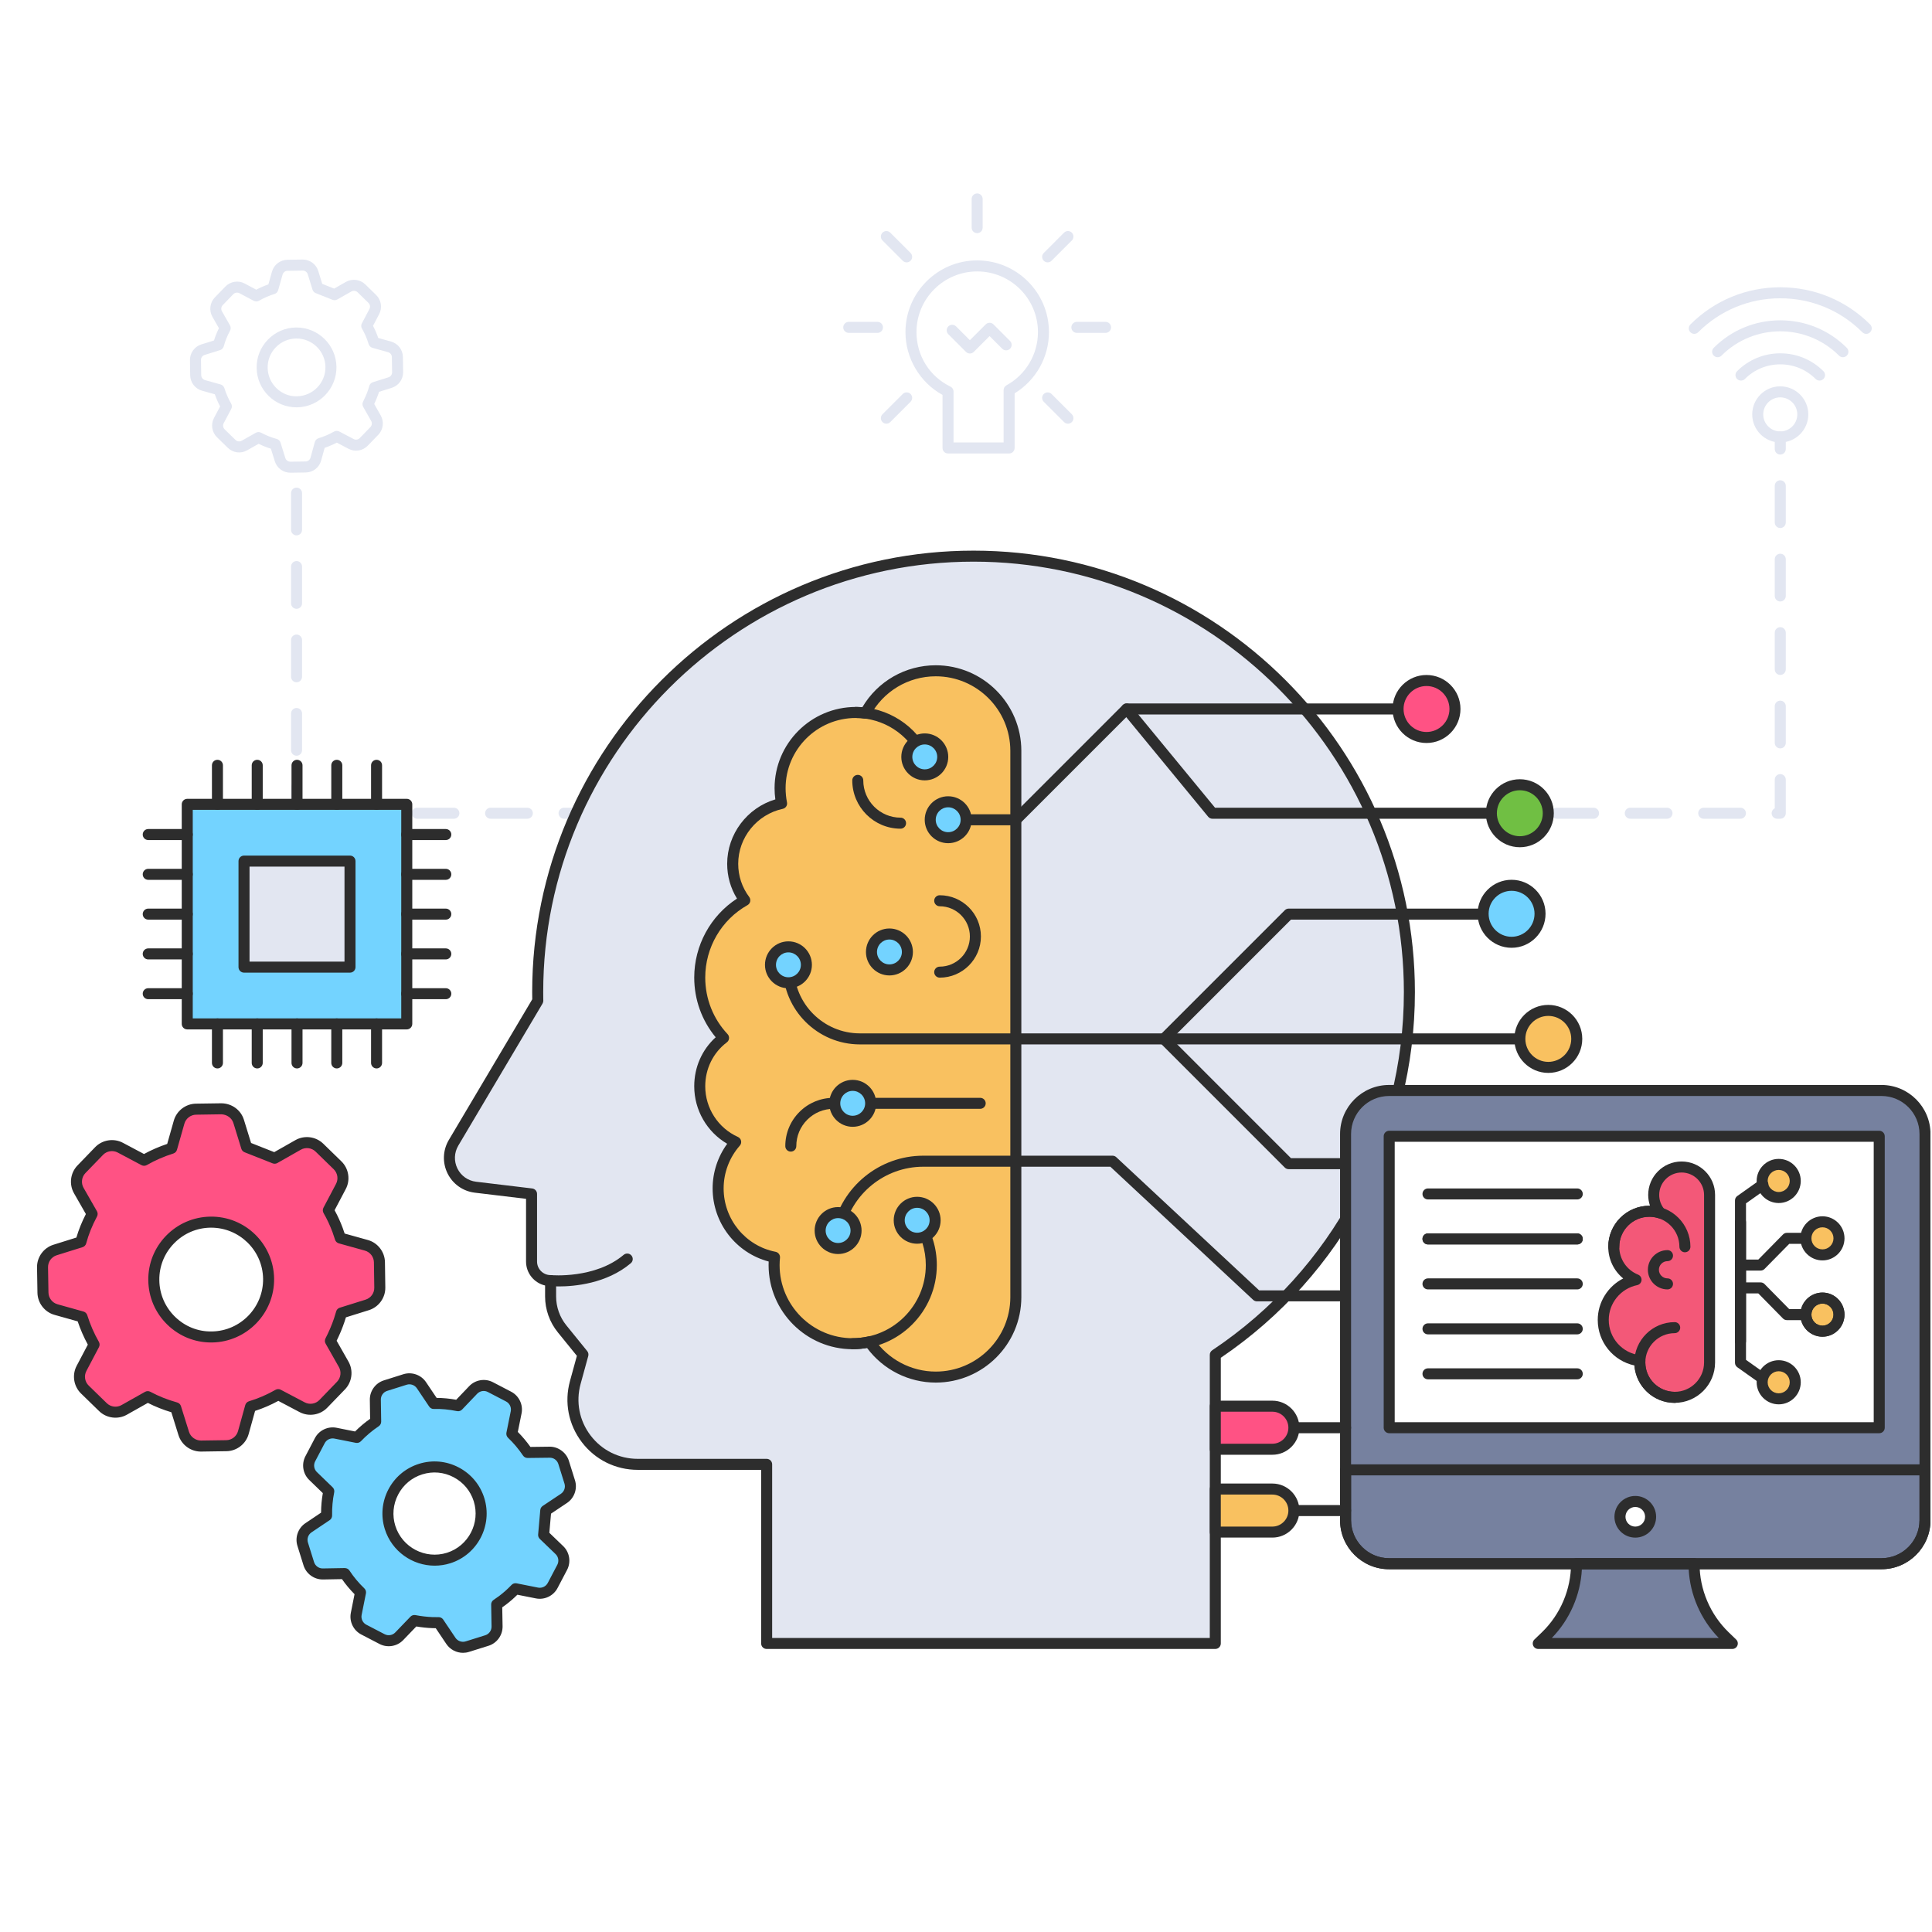 <?xml version="1.0" encoding="UTF-8"?> <svg xmlns="http://www.w3.org/2000/svg" xmlns:xlink="http://www.w3.org/1999/xlink" width="500" zoomAndPan="magnify" viewBox="0 0 375 375" height="500" preserveAspectRatio="xMidYMid meet" version="1.0"><defs><clipPath id="235c43210d"><path d="M 260 210 L 374.699 210 L 374.699 305 L 260 305 Z M 260 210 " clip-rule="nonzero"></path></clipPath><clipPath id="1b5a15904f"><path d="M 260 284 L 374.699 284 L 374.699 305 L 260 305 Z M 260 284 " clip-rule="nonzero"></path></clipPath><clipPath id="3765c2f331"><path d="M 7.199 214 L 75 214 L 75 282 L 7.199 282 Z M 7.199 214 " clip-rule="nonzero"></path></clipPath><clipPath id="9b394ed9e7"><path d="M 188 37.5 L 191 37.5 L 191 46 L 188 46 Z M 188 37.5 " clip-rule="nonzero"></path></clipPath></defs><rect x="-37.5" width="450" fill="#ffffff" y="-37.5" height="450" fill-opacity="1"></rect><rect x="-37.5" width="450" fill="#ffffff" y="-37.5" height="450" fill-opacity="1"></rect><rect x="-37.5" width="450" fill="#ffffff" y="-37.5" height="450" fill-opacity="1"></rect><path fill="#e2e6f1" d="M 345.547 158.918 L 344.945 158.918 C 344.355 158.918 343.875 158.438 343.875 157.848 C 343.875 157.426 344.125 157.059 344.48 156.887 L 344.48 151.324 C 344.48 150.73 344.957 150.254 345.547 150.254 C 346.141 150.254 346.617 150.73 346.617 151.324 L 346.617 157.848 C 346.617 158.438 346.141 158.918 345.547 158.918 Z M 337.816 158.918 L 330.691 158.918 C 330.102 158.918 329.621 158.438 329.621 157.848 C 329.621 157.258 330.102 156.777 330.691 156.777 L 337.816 156.777 C 338.41 156.777 338.887 157.258 338.887 157.848 C 338.887 158.438 338.41 158.918 337.816 158.918 Z M 323.562 158.918 L 316.434 158.918 C 315.844 158.918 315.367 158.438 315.367 157.848 C 315.367 157.258 315.844 156.777 316.434 156.777 L 323.562 156.777 C 324.152 156.777 324.633 157.258 324.633 157.848 C 324.633 158.438 324.152 158.918 323.562 158.918 Z M 309.309 158.918 L 302.18 158.918 C 301.59 158.918 301.109 158.438 301.109 157.848 C 301.109 157.258 301.59 156.777 302.18 156.777 L 309.309 156.777 C 309.898 156.777 310.375 157.258 310.375 157.848 C 310.375 158.438 309.898 158.918 309.309 158.918 Z M 345.547 145.262 C 344.957 145.262 344.48 144.785 344.48 144.191 L 344.48 137.062 C 344.48 136.473 344.957 135.996 345.547 135.996 C 346.141 135.996 346.617 136.473 346.617 137.062 L 346.617 144.191 C 346.617 144.785 346.141 145.262 345.547 145.262 Z M 345.547 131.004 C 344.957 131.004 344.48 130.523 344.48 129.934 L 344.48 122.805 C 344.48 122.215 344.957 121.734 345.547 121.734 C 346.141 121.734 346.617 122.215 346.617 122.805 L 346.617 129.934 C 346.617 130.523 346.141 131.004 345.547 131.004 Z M 345.547 116.746 C 344.957 116.746 344.48 116.266 344.48 115.676 L 344.48 108.547 C 344.48 107.957 344.957 107.477 345.547 107.477 C 346.141 107.477 346.617 107.957 346.617 108.547 L 346.617 115.676 C 346.617 116.266 346.141 116.746 345.547 116.746 Z M 345.547 102.488 C 344.957 102.488 344.48 102.008 344.48 101.418 L 344.48 94.289 C 344.48 93.699 344.957 93.219 345.547 93.219 C 346.141 93.219 346.617 93.699 346.617 94.289 L 346.617 101.418 C 346.617 102.008 346.141 102.488 345.547 102.488 Z M 345.547 88.23 C 344.957 88.23 344.48 87.75 344.48 87.16 L 344.48 84.812 C 344.48 84.223 344.957 83.742 345.547 83.742 C 346.141 83.742 346.617 84.223 346.617 84.812 L 346.617 87.16 C 346.617 87.75 346.141 88.23 345.547 88.23 Z M 345.547 88.23 " fill-opacity="1" fill-rule="nonzero"></path><path fill="#e2e6f1" d="M 116.609 158.918 L 109.484 158.918 C 108.891 158.918 108.414 158.438 108.414 157.848 C 108.414 157.258 108.891 156.777 109.484 156.777 L 116.609 156.777 C 117.199 156.777 117.68 157.258 117.68 157.848 C 117.68 158.438 117.199 158.918 116.609 158.918 Z M 102.355 158.918 L 95.227 158.918 C 94.637 158.918 94.156 158.438 94.156 157.848 C 94.156 157.258 94.637 156.777 95.227 156.777 L 102.355 156.777 C 102.945 156.777 103.426 157.258 103.426 157.848 C 103.426 158.438 102.945 158.918 102.355 158.918 Z M 88.102 158.918 L 80.973 158.918 C 80.383 158.918 79.902 158.438 79.902 157.848 C 79.902 157.258 80.383 156.777 80.973 156.777 L 88.102 156.777 C 88.691 156.777 89.168 157.258 89.168 157.848 C 89.168 158.438 88.691 158.918 88.102 158.918 Z M 73.844 158.918 L 66.719 158.918 C 66.125 158.918 65.648 158.438 65.648 157.848 C 65.648 157.258 66.125 156.777 66.719 156.777 L 73.844 156.777 C 74.434 156.777 74.914 157.258 74.914 157.848 C 74.914 158.438 74.434 158.918 73.844 158.918 Z M 59.59 158.918 L 57.562 158.918 C 56.969 158.918 56.492 158.438 56.492 157.848 L 56.492 152.75 C 56.492 152.156 56.969 151.68 57.562 151.68 C 58.152 151.68 58.629 152.156 58.629 152.75 L 58.629 156.777 L 59.59 156.777 C 60.18 156.777 60.66 157.258 60.66 157.848 C 60.66 158.438 60.18 158.918 59.59 158.918 Z M 57.562 146.688 C 56.969 146.688 56.492 146.211 56.492 145.617 L 56.492 138.488 C 56.492 137.898 56.969 137.422 57.562 137.422 C 58.152 137.422 58.629 137.898 58.629 138.488 L 58.629 145.617 C 58.629 146.211 58.152 146.688 57.562 146.688 Z M 57.562 132.43 C 56.969 132.43 56.492 131.949 56.492 131.359 L 56.492 124.23 C 56.492 123.641 56.969 123.164 57.562 123.164 C 58.152 123.164 58.629 123.641 58.629 124.23 L 58.629 131.359 C 58.629 131.949 58.152 132.43 57.562 132.43 Z M 57.562 118.172 C 56.969 118.172 56.492 117.691 56.492 117.102 L 56.492 109.973 C 56.492 109.383 56.969 108.902 57.562 108.902 C 58.152 108.902 58.629 109.383 58.629 109.973 L 58.629 117.102 C 58.629 117.691 58.152 118.172 57.562 118.172 Z M 57.562 103.914 C 56.969 103.914 56.492 103.434 56.492 102.844 L 56.492 95.715 C 56.492 95.125 56.969 94.645 57.562 94.645 C 58.152 94.645 58.629 95.125 58.629 95.715 L 58.629 102.844 C 58.629 103.434 58.152 103.914 57.562 103.914 Z M 57.562 103.914 " fill-opacity="1" fill-rule="nonzero"></path><path fill="#e2e6f1" d="M 362.238 64.805 C 361.965 64.805 361.691 64.699 361.48 64.488 C 357.234 60.238 351.574 57.898 345.547 57.898 C 339.523 57.898 333.863 60.238 329.617 64.488 C 329.199 64.906 328.523 64.906 328.105 64.488 C 327.688 64.07 327.688 63.395 328.105 62.977 C 332.758 58.324 338.953 55.762 345.547 55.762 C 352.145 55.762 358.34 58.324 362.992 62.977 C 363.41 63.395 363.41 64.07 362.992 64.488 C 362.785 64.699 362.512 64.805 362.238 64.805 Z M 362.238 64.805 " fill-opacity="1" fill-rule="nonzero"></path><path fill="#e2e6f1" d="M 357.703 69.336 C 357.43 69.336 357.156 69.234 356.949 69.023 C 350.66 62.738 340.434 62.738 334.148 69.023 C 333.73 69.441 333.055 69.441 332.637 69.023 C 332.219 68.605 332.219 67.93 332.637 67.512 C 336.082 64.066 340.668 62.172 345.547 62.172 C 350.43 62.172 355.016 64.066 358.461 67.512 C 358.879 67.93 358.879 68.605 358.461 69.023 C 358.25 69.234 357.98 69.336 357.703 69.336 Z M 357.703 69.336 " fill-opacity="1" fill-rule="nonzero"></path><path fill="#e2e6f1" d="M 353.172 73.871 C 352.895 73.871 352.625 73.766 352.414 73.559 C 350.582 71.727 348.145 70.719 345.547 70.719 C 342.949 70.719 340.512 71.727 338.68 73.559 C 338.266 73.977 337.586 73.977 337.168 73.559 C 336.75 73.141 336.75 72.465 337.168 72.047 C 339.406 69.812 342.379 68.578 345.547 68.578 C 348.719 68.578 351.691 69.812 353.926 72.047 C 354.344 72.465 354.344 73.141 353.926 73.559 C 353.719 73.766 353.445 73.871 353.172 73.871 Z M 353.172 73.871 " fill-opacity="1" fill-rule="nonzero"></path><path fill="#e2e6f1" d="M 345.543 85.883 C 342.543 85.883 340.105 83.438 340.105 80.43 C 340.105 77.43 342.543 74.988 345.543 74.988 C 348.547 74.988 350.992 77.43 350.992 80.43 C 350.992 83.438 348.547 85.883 345.543 85.883 Z M 345.543 77.129 C 343.723 77.129 342.242 78.609 342.242 80.43 C 342.242 82.258 343.723 83.742 345.543 83.742 C 347.367 83.742 348.855 82.258 348.855 80.43 C 348.855 78.609 347.367 77.129 345.543 77.129 Z M 345.543 77.129 " fill-opacity="1" fill-rule="nonzero"></path><path fill="#e2e6f1" d="M 273.562 192.562 C 273.562 221.938 258.609 247.805 235.887 262.977 L 235.887 318.996 L 148.805 318.996 L 148.805 284.23 L 123.781 284.23 C 115.492 284.23 109.473 276.344 111.66 268.348 L 113.148 262.922 L 109.105 257.934 C 107.66 256.156 106.871 253.93 106.871 251.633 L 106.871 248.566 C 104.824 248.566 103.176 246.906 103.176 244.867 L 103.176 231.742 L 92.277 230.434 C 88.168 229.941 85.926 225.383 88.035 221.82 L 104.387 194.25 C 104.379 193.684 104.367 193.129 104.367 192.562 C 104.367 145.828 142.238 107.945 188.965 107.945 C 235.691 107.945 273.562 145.828 273.562 192.562 Z M 273.562 192.562 " fill-opacity="1" fill-rule="nonzero"></path><path fill="#2d2d2d" d="M 235.887 320.062 L 148.805 320.062 C 148.215 320.062 147.738 319.586 147.738 318.996 L 147.738 285.297 L 123.781 285.297 C 119.492 285.297 115.539 283.344 112.938 279.934 C 110.34 276.523 109.496 272.199 110.629 268.066 L 111.973 263.168 L 108.273 258.605 C 106.68 256.645 105.801 254.168 105.801 251.633 L 105.801 249.512 C 103.688 249.027 102.105 247.129 102.105 244.867 L 102.105 232.691 L 92.148 231.496 C 89.859 231.219 87.887 229.82 86.867 227.754 C 85.848 225.684 85.938 223.262 87.113 221.273 L 103.312 193.961 C 103.305 193.496 103.297 193.031 103.297 192.562 C 103.297 145.316 141.727 106.879 188.965 106.879 C 236.203 106.879 274.633 145.316 274.633 192.562 C 274.633 221.066 260.559 247.559 236.957 263.543 L 236.957 318.996 C 236.957 319.586 236.477 320.062 235.887 320.062 Z M 149.875 317.926 L 234.82 317.926 L 234.82 262.977 C 234.82 262.617 234.996 262.285 235.293 262.086 C 258.586 246.531 272.492 220.543 272.492 192.562 C 272.492 146.496 235.023 109.016 188.965 109.016 C 142.906 109.016 105.438 146.496 105.438 192.562 C 105.438 193.047 105.445 193.523 105.449 194.004 L 105.457 194.234 C 105.457 194.43 105.406 194.625 105.305 194.793 L 88.953 222.367 C 88.148 223.727 88.086 225.387 88.785 226.809 C 89.484 228.227 90.836 229.184 92.402 229.371 L 103.305 230.68 C 103.84 230.746 104.242 231.203 104.242 231.742 L 104.242 244.867 C 104.242 246.316 105.422 247.496 106.871 247.496 C 107.461 247.496 107.941 247.977 107.941 248.566 L 107.941 251.633 C 107.941 253.68 108.648 255.676 109.934 257.258 L 113.98 262.246 C 114.195 262.516 114.27 262.871 114.18 263.203 L 112.691 268.633 C 111.738 272.117 112.449 275.762 114.641 278.637 C 116.832 281.512 120.164 283.16 123.781 283.16 L 148.805 283.16 C 149.395 283.16 149.875 283.641 149.875 284.23 Z M 149.875 317.926 " fill-opacity="1" fill-rule="nonzero"></path><path fill="#2d2d2d" d="M 108.465 249.695 C 107.484 249.695 106.859 249.641 106.77 249.629 C 106.18 249.574 105.75 249.051 105.809 248.465 C 105.863 247.875 106.379 247.441 106.973 247.5 C 107.059 247.508 115.488 248.254 121.055 243.562 C 121.508 243.184 122.18 243.238 122.562 243.691 C 122.945 244.141 122.887 244.816 122.434 245.195 C 117.719 249.172 111.441 249.695 108.465 249.695 Z M 108.465 249.695 " fill-opacity="1" fill-rule="nonzero"></path><path fill="#f9c160" d="M 135.82 210.844 C 135.82 215.652 138.672 219.805 142.797 221.656 C 140.684 224.062 139.387 227.207 139.387 230.672 C 139.387 237.281 144.094 242.809 150.332 244.023 C 150.277 244.527 150.25 245.027 150.25 245.559 C 150.25 253.965 157.098 260.812 165.504 260.812 C 166.613 260.812 167.699 260.68 168.758 260.445 C 171.559 264.566 176.289 267.293 181.629 267.293 C 190.223 267.293 197.172 260.34 197.172 251.773 L 197.172 145.746 C 197.172 137.152 190.223 130.199 181.629 130.199 C 175.707 130.199 170.555 133.531 167.965 138.422 C 167.355 138.316 166.746 138.289 166.113 138.289 C 157.996 138.289 151.414 144.871 151.414 152.992 C 151.414 153.996 151.52 155 151.707 155.953 C 146.285 157.113 142.215 161.926 142.215 167.664 C 142.215 170.309 143.09 172.77 144.566 174.75 C 139.336 177.688 135.82 183.293 135.82 189.742 C 135.82 194.266 137.562 198.391 140.445 201.457 C 137.617 203.598 135.82 207.008 135.82 210.844 Z M 135.82 210.844 " fill-opacity="1" fill-rule="nonzero"></path><path fill="#2d2d2d" d="M 181.629 268.359 C 176.363 268.359 171.43 265.859 168.285 261.629 C 167.352 261.797 166.418 261.883 165.504 261.883 C 156.504 261.883 149.184 254.559 149.184 245.559 C 149.184 245.32 149.188 245.09 149.199 244.859 C 142.84 243.184 138.32 237.363 138.32 230.672 C 138.32 227.551 139.316 224.523 141.148 222.008 C 137.219 219.715 134.75 215.469 134.75 210.844 C 134.75 207.156 136.254 203.75 138.914 201.336 C 136.223 198.086 134.75 194.012 134.75 189.742 C 134.75 183.527 137.902 177.758 143.051 174.418 C 141.801 172.387 141.145 170.074 141.145 167.664 C 141.145 161.898 145.02 156.793 150.492 155.16 C 150.395 154.43 150.344 153.707 150.344 152.992 C 150.344 144.293 157.418 137.219 166.113 137.219 C 166.473 137.219 166.914 137.227 167.383 137.27 C 170.348 132.23 175.738 129.129 181.629 129.129 C 190.789 129.129 198.242 136.582 198.242 145.746 L 198.242 251.77 C 198.242 260.918 190.789 268.359 181.629 268.359 Z M 168.758 259.375 C 169.105 259.375 169.438 259.547 169.641 259.844 C 172.355 263.836 176.836 266.223 181.629 266.223 C 189.609 266.223 196.105 259.738 196.105 251.77 L 196.105 145.746 C 196.105 137.762 189.609 131.27 181.629 131.27 C 176.281 131.27 171.406 134.203 168.906 138.922 C 168.691 139.332 168.234 139.555 167.777 139.477 C 167.312 139.395 166.816 139.359 166.113 139.359 C 158.598 139.359 152.484 145.473 152.484 152.992 C 152.484 153.895 152.574 154.82 152.754 155.75 C 152.867 156.32 152.5 156.875 151.93 156.996 C 146.922 158.074 143.285 162.559 143.285 167.664 C 143.285 170.004 144.023 172.234 145.426 174.109 C 145.609 174.355 145.676 174.672 145.613 174.973 C 145.551 175.273 145.359 175.531 145.09 175.684 C 140.031 178.52 136.887 183.906 136.887 189.742 C 136.887 193.848 138.426 197.746 141.223 200.723 C 141.43 200.945 141.535 201.242 141.508 201.547 C 141.484 201.848 141.332 202.125 141.09 202.309 C 138.418 204.332 136.887 207.441 136.887 210.844 C 136.887 215.09 139.379 218.949 143.234 220.68 C 143.543 220.82 143.77 221.098 143.84 221.43 C 143.914 221.762 143.824 222.105 143.602 222.363 C 141.574 224.668 140.457 227.621 140.457 230.672 C 140.457 236.664 144.695 241.836 150.535 242.973 C 151.082 243.082 151.453 243.586 151.395 244.137 C 151.348 244.602 151.32 245.066 151.32 245.559 C 151.32 253.379 157.684 259.746 165.504 259.746 C 166.488 259.746 167.504 259.629 168.523 259.398 C 168.602 259.383 168.68 259.375 168.758 259.375 Z M 168.758 259.375 " fill-opacity="1" fill-rule="nonzero"></path><path fill="#2d2d2d" d="M 299.336 202.719 L 166.914 202.719 C 158.672 202.719 151.965 196.012 151.965 187.77 C 151.965 187.18 152.445 186.699 153.035 186.699 C 153.625 186.699 154.105 187.18 154.105 187.77 C 154.105 194.832 159.852 200.578 166.914 200.578 L 299.336 200.578 C 299.926 200.578 300.406 201.059 300.406 201.648 C 300.406 202.238 299.926 202.719 299.336 202.719 Z M 299.336 202.719 " fill-opacity="1" fill-rule="nonzero"></path><path fill="#2d2d2d" d="M 190.254 215.223 L 169.602 215.223 C 169.012 215.223 168.531 214.746 168.531 214.152 C 168.531 213.562 169.012 213.086 169.602 213.086 L 190.254 213.086 C 190.844 213.086 191.324 213.562 191.324 214.152 C 191.324 214.746 190.844 215.223 190.254 215.223 Z M 190.254 215.223 " fill-opacity="1" fill-rule="nonzero"></path><path fill="#2d2d2d" d="M 279.141 252.594 L 243.977 252.594 C 243.707 252.594 243.445 252.492 243.246 252.309 L 215.523 226.461 L 179.184 226.461 C 171.719 226.461 165.215 231.762 163.723 239.062 C 163.605 239.641 163.035 240.016 162.461 239.898 C 161.883 239.777 161.512 239.215 161.629 238.633 C 163.324 230.34 170.707 224.32 179.184 224.32 L 215.941 224.32 C 216.215 224.32 216.473 224.422 216.672 224.609 L 244.398 250.457 L 279.141 250.457 C 279.73 250.457 280.211 250.938 280.211 251.527 C 280.211 252.117 279.73 252.594 279.141 252.594 Z M 279.141 252.594 " fill-opacity="1" fill-rule="nonzero"></path><path fill="#2d2d2d" d="M 182.398 189.762 C 181.809 189.762 181.328 189.281 181.328 188.691 C 181.328 188.102 181.809 187.625 182.398 187.625 C 185.625 187.625 188.254 184.996 188.254 181.766 C 188.254 178.535 185.625 175.906 182.398 175.906 C 181.809 175.906 181.328 175.426 181.328 174.836 C 181.328 174.246 181.809 173.766 182.398 173.766 C 186.805 173.766 190.395 177.355 190.395 181.766 C 190.395 186.176 186.805 189.762 182.398 189.762 Z M 182.398 189.762 " fill-opacity="1" fill-rule="nonzero"></path><path fill="#2d2d2d" d="M 197.172 160.195 L 185.938 160.195 C 185.348 160.195 184.871 159.715 184.871 159.125 C 184.871 158.535 185.348 158.055 185.938 158.055 L 196.73 158.055 L 217.926 136.855 C 218.129 136.656 218.398 136.543 218.684 136.543 L 276.883 136.543 C 277.473 136.543 277.953 137.02 277.953 137.609 C 277.953 138.203 277.473 138.68 276.883 138.68 L 219.125 138.68 L 197.93 159.879 C 197.73 160.082 197.457 160.195 197.172 160.195 Z M 197.172 160.195 " fill-opacity="1" fill-rule="nonzero"></path><path fill="#2d2d2d" d="M 179.492 147.984 C 179.086 147.984 178.699 147.754 178.52 147.359 C 176.316 142.496 171.445 139.355 166.109 139.355 C 165.52 139.355 165.043 138.879 165.043 138.289 C 165.043 137.695 165.52 137.219 166.109 137.219 C 172.281 137.219 177.918 140.852 180.465 146.473 C 180.711 147.012 180.473 147.645 179.934 147.891 C 179.793 147.953 179.641 147.984 179.492 147.984 Z M 179.492 147.984 " fill-opacity="1" fill-rule="nonzero"></path><path fill="#2d2d2d" d="M 165.512 261.879 C 164.922 261.879 164.441 261.398 164.441 260.809 C 164.441 260.219 164.922 259.738 165.512 259.738 C 173.332 259.738 179.699 253.375 179.699 245.551 C 179.699 242.641 178.824 239.84 177.168 237.461 C 176.832 236.977 176.953 236.309 177.438 235.973 C 177.922 235.637 178.586 235.758 178.926 236.242 C 180.828 238.98 181.836 242.199 181.836 245.551 C 181.836 254.555 174.512 261.879 165.512 261.879 Z M 165.512 261.879 " fill-opacity="1" fill-rule="nonzero"></path><path fill="#2d2d2d" d="M 174.801 160.848 C 169.629 160.848 165.426 156.641 165.426 151.473 C 165.426 150.883 165.906 150.402 166.496 150.402 C 167.086 150.402 167.562 150.883 167.562 151.473 C 167.562 155.461 170.809 158.707 174.801 158.707 C 175.391 158.707 175.867 159.188 175.867 159.777 C 175.867 160.367 175.391 160.848 174.801 160.848 Z M 174.801 160.848 " fill-opacity="1" fill-rule="nonzero"></path><path fill="#2d2d2d" d="M 153.496 223.527 C 152.902 223.527 152.426 223.051 152.426 222.461 C 152.426 219.957 153.398 217.602 155.172 215.828 C 156.941 214.059 159.293 213.086 161.797 213.086 C 162.387 213.086 162.867 213.562 162.867 214.152 C 162.867 214.746 162.387 215.223 161.797 215.223 C 159.863 215.223 158.051 215.977 156.684 217.344 C 155.316 218.711 154.562 220.527 154.562 222.461 C 154.562 223.051 154.086 223.527 153.496 223.527 Z M 153.496 223.527 " fill-opacity="1" fill-rule="nonzero"></path><path fill="#73d3ff" d="M 182.984 146.918 C 182.984 148.844 181.418 150.398 179.492 150.398 C 177.566 150.398 176.012 148.844 176.012 146.918 C 176.012 144.996 177.566 143.426 179.492 143.426 C 181.418 143.426 182.984 144.996 182.984 146.918 Z M 182.984 146.918 " fill-opacity="1" fill-rule="nonzero"></path><path fill="#2d2d2d" d="M 179.492 151.469 C 176.984 151.469 174.945 149.426 174.945 146.918 C 174.945 144.402 176.984 142.355 179.492 142.355 C 182.008 142.355 184.055 144.402 184.055 146.918 C 184.055 149.426 182.008 151.469 179.492 151.469 Z M 179.492 144.496 C 178.164 144.496 177.082 145.582 177.082 146.918 C 177.082 148.246 178.164 149.328 179.492 149.328 C 180.828 149.328 181.914 148.246 181.914 146.918 C 181.914 145.582 180.828 144.496 179.492 144.496 Z M 179.492 144.496 " fill-opacity="1" fill-rule="nonzero"></path><path fill="#73d3ff" d="M 187.527 159.117 C 187.527 161.043 185.961 162.598 184.035 162.598 C 182.109 162.598 180.559 161.043 180.559 159.117 C 180.559 157.191 182.109 155.625 184.035 155.625 C 185.961 155.625 187.527 157.191 187.527 159.117 Z M 187.527 159.117 " fill-opacity="1" fill-rule="nonzero"></path><path fill="#2d2d2d" d="M 184.035 163.664 C 181.527 163.664 179.488 161.625 179.488 159.117 C 179.488 156.602 181.527 154.555 184.035 154.555 C 186.551 154.555 188.598 156.602 188.598 159.117 C 188.598 161.625 186.551 163.664 184.035 163.664 Z M 184.035 156.695 C 182.707 156.695 181.625 157.781 181.625 159.117 C 181.625 160.445 182.707 161.527 184.035 161.527 C 185.371 161.527 186.461 160.445 186.461 159.117 C 186.461 157.781 185.371 156.695 184.035 156.695 Z M 184.035 156.695 " fill-opacity="1" fill-rule="nonzero"></path><path fill="#73d3ff" d="M 176.125 184.781 C 176.125 186.707 174.555 188.262 172.633 188.262 C 170.707 188.262 169.152 186.707 169.152 184.781 C 169.152 182.859 170.707 181.289 172.633 181.289 C 174.555 181.289 176.125 182.859 176.125 184.781 Z M 176.125 184.781 " fill-opacity="1" fill-rule="nonzero"></path><path fill="#2d2d2d" d="M 172.633 189.332 C 170.125 189.332 168.082 187.289 168.082 184.781 C 168.082 182.266 170.125 180.219 172.633 180.219 C 175.148 180.219 177.195 182.266 177.195 184.781 C 177.195 187.289 175.148 189.332 172.633 189.332 Z M 172.633 182.359 C 171.305 182.359 170.223 183.445 170.223 184.781 C 170.223 186.109 171.305 187.191 172.633 187.191 C 173.969 187.191 175.055 186.109 175.055 184.781 C 175.055 183.445 173.969 182.359 172.633 182.359 Z M 172.633 182.359 " fill-opacity="1" fill-rule="nonzero"></path><path fill="#73d3ff" d="M 156.52 187.277 C 156.52 189.203 154.953 190.758 153.027 190.758 C 151.102 190.758 149.551 189.203 149.551 187.277 C 149.551 185.352 151.102 183.785 153.027 183.785 C 154.953 183.785 156.52 185.352 156.52 187.277 Z M 156.52 187.277 " fill-opacity="1" fill-rule="nonzero"></path><path fill="#2d2d2d" d="M 153.027 191.824 C 150.52 191.824 148.48 189.785 148.48 187.277 C 148.48 184.762 150.52 182.715 153.027 182.715 C 155.543 182.715 157.59 184.762 157.59 187.277 C 157.59 189.785 155.543 191.824 153.027 191.824 Z M 153.027 184.855 C 151.699 184.855 150.617 185.941 150.617 187.277 C 150.617 188.605 151.699 189.688 153.027 189.688 C 154.363 189.688 155.449 188.605 155.449 187.277 C 155.449 185.941 154.363 184.855 153.027 184.855 Z M 153.027 184.855 " fill-opacity="1" fill-rule="nonzero"></path><path fill="#73d3ff" d="M 168.996 214.16 C 168.996 216.086 167.43 217.641 165.504 217.641 C 163.578 217.641 162.027 216.086 162.027 214.16 C 162.027 212.234 163.578 210.668 165.504 210.668 C 167.43 210.668 168.996 212.234 168.996 214.16 Z M 168.996 214.16 " fill-opacity="1" fill-rule="nonzero"></path><path fill="#2d2d2d" d="M 165.504 218.711 C 162.996 218.711 160.957 216.668 160.957 214.16 C 160.957 211.645 162.996 209.598 165.504 209.598 C 168.02 209.598 170.066 211.645 170.066 214.16 C 170.066 216.668 168.02 218.711 165.504 218.711 Z M 165.504 211.738 C 164.176 211.738 163.094 212.824 163.094 214.16 C 163.094 215.488 164.176 216.57 165.504 216.57 C 166.84 216.57 167.926 215.488 167.926 214.16 C 167.926 212.824 166.84 211.738 165.504 211.738 Z M 165.504 211.738 " fill-opacity="1" fill-rule="nonzero"></path><path fill="#73d3ff" d="M 181.508 236.859 C 181.508 238.781 179.938 240.336 178.012 240.336 C 176.09 240.336 174.535 238.781 174.535 236.859 C 174.535 234.934 176.09 233.363 178.012 233.363 C 179.938 233.363 181.508 234.934 181.508 236.859 Z M 181.508 236.859 " fill-opacity="1" fill-rule="nonzero"></path><path fill="#2d2d2d" d="M 178.012 241.406 C 175.508 241.406 173.469 239.367 173.469 236.859 C 173.469 234.344 175.508 232.297 178.012 232.297 C 180.527 232.297 182.574 234.344 182.574 236.859 C 182.574 239.367 180.527 241.406 178.012 241.406 Z M 178.012 234.434 C 176.684 234.434 175.605 235.523 175.605 236.859 C 175.605 238.188 176.684 239.27 178.012 239.27 C 179.352 239.27 180.438 238.188 180.438 236.859 C 180.438 235.523 179.352 234.434 178.012 234.434 Z M 178.012 234.434 " fill-opacity="1" fill-rule="nonzero"></path><path fill="#73d3ff" d="M 166.16 238.855 C 166.16 240.781 164.594 242.336 162.668 242.336 C 160.742 242.336 159.188 240.781 159.188 238.855 C 159.188 236.93 160.742 235.363 162.668 235.363 C 164.594 235.363 166.16 236.93 166.16 238.855 Z M 166.16 238.855 " fill-opacity="1" fill-rule="nonzero"></path><path fill="#2d2d2d" d="M 162.668 243.406 C 160.16 243.406 158.121 241.363 158.121 238.855 C 158.121 236.34 160.16 234.293 162.668 234.293 C 165.184 234.293 167.23 236.34 167.23 238.855 C 167.23 241.363 165.184 243.406 162.668 243.406 Z M 162.668 236.434 C 161.34 236.434 160.258 237.52 160.258 238.855 C 160.258 240.184 161.34 241.266 162.668 241.266 C 164.004 241.266 165.09 240.184 165.09 238.855 C 165.09 237.52 164.004 236.434 162.668 236.434 Z M 162.668 236.434 " fill-opacity="1" fill-rule="nonzero"></path><path fill="#ff5284" d="M 282.406 137.609 C 282.406 140.668 279.938 143.145 276.883 143.145 C 273.828 143.145 271.359 140.668 271.359 137.609 C 271.359 134.555 273.828 132.086 276.883 132.086 C 279.938 132.086 282.406 134.555 282.406 137.609 Z M 282.406 137.609 " fill-opacity="1" fill-rule="nonzero"></path><path fill="#2d2d2d" d="M 276.883 144.215 C 273.25 144.215 270.293 141.254 270.293 137.609 C 270.293 133.973 273.25 131.016 276.883 131.016 C 280.52 131.016 283.477 133.973 283.477 137.609 C 283.477 141.254 280.52 144.215 276.883 144.215 Z M 276.883 133.156 C 274.43 133.156 272.43 135.152 272.43 137.609 C 272.43 140.074 274.43 142.078 276.883 142.078 C 279.34 142.078 281.34 140.074 281.34 137.609 C 281.34 135.152 279.34 133.156 276.883 133.156 Z M 276.883 133.156 " fill-opacity="1" fill-rule="nonzero"></path><path fill="#2d2d2d" d="M 225.922 202.719 C 225.648 202.719 225.375 202.613 225.164 202.406 C 224.75 201.988 224.75 201.312 225.164 200.895 L 249.379 176.676 C 249.578 176.473 249.852 176.359 250.133 176.359 L 292.207 176.359 C 292.797 176.359 293.277 176.84 293.277 177.43 C 293.277 178.02 292.797 178.5 292.207 178.5 L 250.578 178.5 L 226.676 202.406 C 226.469 202.613 226.195 202.719 225.922 202.719 Z M 225.922 202.719 " fill-opacity="1" fill-rule="nonzero"></path><path fill="#73d3ff" d="M 298.918 177.359 C 298.918 180.418 296.453 182.898 293.395 182.898 C 290.34 182.898 287.871 180.418 287.871 177.359 C 287.871 174.305 290.34 171.836 293.395 171.836 C 296.453 171.836 298.918 174.305 298.918 177.359 Z M 298.918 177.359 " fill-opacity="1" fill-rule="nonzero"></path><path fill="#2d2d2d" d="M 293.395 183.965 C 289.762 183.965 286.805 181.004 286.805 177.359 C 286.805 173.723 289.762 170.766 293.395 170.766 C 297.031 170.766 299.988 173.723 299.988 177.359 C 299.988 181.004 297.031 183.965 293.395 183.965 Z M 293.395 172.906 C 290.941 172.906 288.941 174.902 288.941 177.359 C 288.941 179.824 290.941 181.828 293.395 181.828 C 295.852 181.828 297.852 179.824 297.852 177.359 C 297.852 174.902 295.852 172.906 293.395 172.906 Z M 293.395 172.906 " fill-opacity="1" fill-rule="nonzero"></path><path fill="#2d2d2d" d="M 292.207 226.938 L 250.133 226.938 C 249.852 226.938 249.578 226.824 249.379 226.625 L 225.164 202.406 C 224.75 201.988 224.75 201.312 225.164 200.895 C 225.582 200.477 226.262 200.477 226.676 200.895 L 250.578 224.801 L 292.207 224.801 C 292.797 224.801 293.277 225.277 293.277 225.867 C 293.277 226.461 292.797 226.938 292.207 226.938 Z M 292.207 226.938 " fill-opacity="1" fill-rule="nonzero"></path><path fill="#70bf43" d="M 298.918 225.938 C 298.918 222.883 296.453 220.402 293.395 220.402 C 290.34 220.402 287.871 222.883 287.871 225.938 C 287.871 228.996 290.34 231.465 293.395 231.465 C 296.453 231.465 298.918 228.996 298.918 225.938 Z M 298.918 225.938 " fill-opacity="1" fill-rule="nonzero"></path><path fill="#2d2d2d" d="M 293.395 232.531 C 289.762 232.531 286.805 229.574 286.805 225.938 C 286.805 222.297 289.762 219.332 293.395 219.332 C 297.031 219.332 299.988 222.297 299.988 225.938 C 299.988 229.574 297.031 232.531 293.395 232.531 Z M 293.395 221.473 C 290.941 221.473 288.941 223.477 288.941 225.938 C 288.941 228.395 290.941 230.395 293.395 230.395 C 295.852 230.395 297.852 228.395 297.852 225.938 C 297.852 223.477 295.852 221.473 293.395 221.473 Z M 293.395 221.473 " fill-opacity="1" fill-rule="nonzero"></path><path fill="#f9c160" d="M 306.047 201.645 C 306.047 204.699 303.578 207.18 300.523 207.18 C 297.469 207.18 295 204.699 295 201.645 C 295 198.586 297.469 196.117 300.523 196.117 C 303.578 196.117 306.047 198.586 306.047 201.645 Z M 306.047 201.645 " fill-opacity="1" fill-rule="nonzero"></path><path fill="#2d2d2d" d="M 300.523 208.25 C 296.891 208.25 293.93 205.285 293.93 201.645 C 293.93 198.008 296.891 195.051 300.523 195.051 C 304.16 195.051 307.117 198.008 307.117 201.645 C 307.117 205.285 304.16 208.25 300.523 208.25 Z M 300.523 197.188 C 298.066 197.188 296.07 199.188 296.07 201.645 C 296.07 204.105 298.066 206.109 300.523 206.109 C 302.98 206.109 304.977 204.105 304.977 201.645 C 304.977 199.188 302.98 197.188 300.523 197.188 Z M 300.523 197.188 " fill-opacity="1" fill-rule="nonzero"></path><path fill="#73d3ff" d="M 287.871 251.52 C 287.871 254.578 285.402 257.055 282.348 257.055 C 279.293 257.055 276.824 254.578 276.824 251.52 C 276.824 248.465 279.293 245.996 282.348 245.996 C 285.402 245.996 287.871 248.465 287.871 251.52 Z M 287.871 251.52 " fill-opacity="1" fill-rule="nonzero"></path><path fill="#2d2d2d" d="M 282.348 258.125 C 278.715 258.125 275.754 255.164 275.754 251.52 C 275.754 247.883 278.715 244.926 282.348 244.926 C 285.984 244.926 288.941 247.883 288.941 251.52 C 288.941 255.164 285.984 258.125 282.348 258.125 Z M 282.348 247.066 C 279.891 247.066 277.895 249.062 277.895 251.52 C 277.895 253.984 279.891 255.988 282.348 255.988 C 284.805 255.988 286.805 253.984 286.805 251.52 C 286.805 249.062 284.805 247.066 282.348 247.066 Z M 282.348 247.066 " fill-opacity="1" fill-rule="nonzero"></path><path fill="#2d2d2d" d="M 295 158.918 L 235.332 158.918 C 235.012 158.918 234.707 158.773 234.504 158.527 L 217.855 138.289 C 217.48 137.836 217.547 137.16 218.004 136.785 C 218.457 136.41 219.133 136.477 219.508 136.934 L 235.836 156.777 L 295 156.777 C 295.59 156.777 296.07 157.258 296.07 157.848 C 296.07 158.438 295.59 158.918 295 158.918 Z M 295 158.918 " fill-opacity="1" fill-rule="nonzero"></path><path fill="#70bf43" d="M 300.523 157.844 C 300.523 160.898 298.055 163.379 295 163.379 C 291.945 163.379 289.477 160.898 289.477 157.844 C 289.477 154.785 291.945 152.316 295 152.316 C 298.055 152.316 300.523 154.785 300.523 157.844 Z M 300.523 157.844 " fill-opacity="1" fill-rule="nonzero"></path><path fill="#2d2d2d" d="M 295 164.449 C 291.363 164.449 288.406 161.484 288.406 157.844 C 288.406 154.207 291.363 151.25 295 151.25 C 298.633 151.25 301.594 154.207 301.594 157.844 C 301.594 161.484 298.633 164.449 295 164.449 Z M 295 153.387 C 292.543 153.387 290.543 155.387 290.543 157.844 C 290.543 160.305 292.543 162.309 295 162.309 C 297.457 162.309 299.453 160.305 299.453 157.844 C 299.453 155.387 297.457 153.387 295 153.387 Z M 295 153.387 " fill-opacity="1" fill-rule="nonzero"></path><path fill="#76819f" d="M 336.242 318.996 L 298.574 318.996 L 300.02 317.602 C 303.84 313.914 306 308.828 306 303.516 L 328.812 303.516 C 328.812 308.828 330.973 313.914 334.797 317.602 Z M 336.242 318.996 " fill-opacity="1" fill-rule="nonzero"></path><path fill="#76819f" d="M 373.645 220.109 L 373.645 295.066 C 373.645 299.734 369.859 303.516 365.195 303.516 L 269.621 303.516 C 264.957 303.516 261.172 299.734 261.172 295.066 L 261.172 220.109 C 261.172 215.441 264.957 211.66 269.621 211.66 L 365.195 211.66 C 369.859 211.66 373.645 215.441 373.645 220.109 Z M 373.645 220.109 " fill-opacity="1" fill-rule="nonzero"></path><path fill="#ffffff" d="M 269.645 220.547 L 364.758 220.547 L 364.758 277.121 L 269.645 277.121 Z M 269.645 220.547 " fill-opacity="1" fill-rule="nonzero"></path><path fill="#76819f" d="M 373.645 285.301 L 373.645 295.066 C 373.645 299.734 369.859 303.516 365.195 303.516 L 269.621 303.516 C 264.957 303.516 261.172 299.734 261.172 295.066 L 261.172 285.301 Z M 373.645 285.301 " fill-opacity="1" fill-rule="nonzero"></path><path fill="#ffffff" d="M 320.383 294.406 C 320.383 296.051 319.055 297.383 317.406 297.383 C 315.766 297.383 314.434 296.051 314.434 294.406 C 314.434 292.758 315.766 291.434 317.406 291.434 C 319.055 291.434 320.383 292.758 320.383 294.406 Z M 320.383 294.406 " fill-opacity="1" fill-rule="nonzero"></path><path fill="#2d2d2d" d="M 317.41 298.453 C 315.18 298.453 313.363 296.637 313.363 294.406 C 313.363 292.176 315.18 290.363 317.41 290.363 C 319.637 290.363 321.453 292.176 321.453 294.406 C 321.453 296.637 319.637 298.453 317.41 298.453 Z M 317.41 292.5 C 316.359 292.5 315.504 293.355 315.504 294.406 C 315.504 295.457 316.359 296.312 317.41 296.312 C 318.457 296.312 319.312 295.457 319.312 294.406 C 319.312 293.355 318.457 292.5 317.41 292.5 Z M 317.41 292.5 " fill-opacity="1" fill-rule="nonzero"></path><g clip-path="url(#235c43210d)"><path fill="#2d2d2d" d="M 365.195 304.586 L 269.621 304.586 C 264.375 304.586 260.105 300.316 260.105 295.07 L 260.105 220.109 C 260.105 214.859 264.375 210.59 269.621 210.59 L 365.195 210.59 C 370.441 210.59 374.711 214.859 374.711 220.109 L 374.711 295.07 C 374.711 300.316 370.441 304.586 365.195 304.586 Z M 269.621 212.73 C 265.551 212.73 262.242 216.039 262.242 220.109 L 262.242 295.07 C 262.242 299.137 265.551 302.449 269.621 302.449 L 365.195 302.449 C 369.262 302.449 372.574 299.137 372.574 295.07 L 372.574 220.109 C 372.574 216.039 369.262 212.73 365.195 212.73 Z M 269.621 212.73 " fill-opacity="1" fill-rule="nonzero"></path></g><g clip-path="url(#1b5a15904f)"><path fill="#2d2d2d" d="M 365.195 304.586 L 269.621 304.586 C 264.375 304.586 260.105 300.316 260.105 295.066 L 260.105 285.301 C 260.105 284.707 260.582 284.23 261.172 284.23 L 373.645 284.23 C 374.234 284.23 374.711 284.707 374.711 285.301 L 374.711 295.066 C 374.711 300.316 370.441 304.586 365.195 304.586 Z M 262.242 286.367 L 262.242 295.066 C 262.242 299.137 265.551 302.445 269.621 302.445 L 365.195 302.445 C 369.262 302.445 372.574 299.137 372.574 295.066 L 372.574 286.367 Z M 262.242 286.367 " fill-opacity="1" fill-rule="nonzero"></path></g><path fill="#2d2d2d" d="M 364.758 278.188 L 269.645 278.188 C 269.055 278.188 268.574 277.711 268.574 277.121 L 268.574 220.547 C 268.574 219.957 269.055 219.477 269.645 219.477 L 364.758 219.477 C 365.348 219.477 365.828 219.957 365.828 220.547 L 365.828 277.121 C 365.828 277.711 365.348 278.188 364.758 278.188 Z M 270.711 276.051 L 363.688 276.051 L 363.688 221.617 L 270.711 221.617 Z M 270.711 276.051 " fill-opacity="1" fill-rule="nonzero"></path><path fill="#2d2d2d" d="M 336.242 320.062 L 298.574 320.062 C 298.141 320.062 297.746 319.801 297.582 319.395 C 297.422 318.992 297.52 318.527 297.832 318.223 L 299.277 316.832 C 302.871 313.367 304.934 308.512 304.934 303.516 C 304.934 302.926 305.41 302.445 306 302.445 L 328.812 302.445 C 329.406 302.445 329.883 302.926 329.883 303.516 C 329.883 308.512 331.945 313.363 335.539 316.832 L 336.984 318.227 C 337.297 318.527 337.395 318.992 337.23 319.395 C 337.07 319.801 336.676 320.062 336.242 320.062 Z M 301.211 317.926 L 333.605 317.926 C 330.121 314.348 328.035 309.566 327.773 304.586 L 307.043 304.586 C 306.781 309.566 304.691 314.348 301.211 317.926 Z M 301.211 317.926 " fill-opacity="1" fill-rule="nonzero"></path><path fill="#b2bfeb" d="M 348.457 268.293 C 348.457 270.074 347.02 271.512 345.25 271.512 C 343.469 271.512 342.031 270.074 342.031 268.293 C 342.031 266.523 343.469 265.086 345.25 265.086 C 347.02 265.086 348.457 266.523 348.457 268.293 Z M 348.457 268.293 " fill-opacity="1" fill-rule="nonzero"></path><path fill="#b2bfeb" d="M 348.457 229.219 C 348.457 231 347.02 232.438 345.25 232.438 C 343.469 232.438 342.031 231 342.031 229.219 C 342.031 227.449 343.469 226.012 345.25 226.012 C 347.02 226.012 348.457 227.449 348.457 229.219 Z M 348.457 229.219 " fill-opacity="1" fill-rule="nonzero"></path><path fill="#b2bfeb" d="M 356.949 240.355 C 356.949 242.137 355.512 243.574 353.742 243.574 C 351.961 243.574 350.523 242.137 350.523 240.355 C 350.523 238.586 351.961 237.148 353.742 237.148 C 355.512 237.148 356.949 238.586 356.949 240.355 Z M 356.949 240.355 " fill-opacity="1" fill-rule="nonzero"></path><path fill="#b2bfeb" d="M 348.457 268.293 C 348.457 270.074 347.02 271.512 345.25 271.512 C 343.469 271.512 342.031 270.074 342.031 268.293 C 342.031 266.523 343.469 265.086 345.25 265.086 C 347.02 265.086 348.457 266.523 348.457 268.293 Z M 348.457 268.293 " fill-opacity="1" fill-rule="nonzero"></path><path fill="#b2bfeb" d="M 348.457 229.219 C 348.457 231 347.02 232.438 345.25 232.438 C 343.469 232.438 342.031 231 342.031 229.219 C 342.031 227.449 343.469 226.012 345.25 226.012 C 347.02 226.012 348.457 227.449 348.457 229.219 Z M 348.457 229.219 " fill-opacity="1" fill-rule="nonzero"></path><path fill="#b2bfeb" d="M 356.949 240.355 C 356.949 242.137 355.512 243.574 353.742 243.574 C 351.961 243.574 350.523 242.137 350.523 240.355 C 350.523 238.586 351.961 237.148 353.742 237.148 C 355.512 237.148 356.949 238.586 356.949 240.355 Z M 356.949 240.355 " fill-opacity="1" fill-rule="nonzero"></path><path fill="#f9c160" d="M 348.457 268.293 C 348.457 270.074 347.02 271.512 345.25 271.512 C 343.469 271.512 342.031 270.074 342.031 268.293 C 342.031 266.523 343.469 265.086 345.25 265.086 C 347.02 265.086 348.457 266.523 348.457 268.293 Z M 348.457 268.293 " fill-opacity="1" fill-rule="nonzero"></path><path fill="#f9c160" d="M 348.457 229.219 C 348.457 231 347.02 232.438 345.25 232.438 C 343.469 232.438 342.031 231 342.031 229.219 C 342.031 227.449 343.469 226.012 345.25 226.012 C 347.02 226.012 348.457 227.449 348.457 229.219 Z M 348.457 229.219 " fill-opacity="1" fill-rule="nonzero"></path><path fill="#f9c160" d="M 356.949 240.355 C 356.949 242.137 355.512 243.574 353.742 243.574 C 351.961 243.574 350.523 242.137 350.523 240.355 C 350.523 238.586 351.961 237.148 353.742 237.148 C 355.512 237.148 356.949 238.586 356.949 240.355 Z M 356.949 240.355 " fill-opacity="1" fill-rule="nonzero"></path><path fill="#f9c160" d="M 356.949 255.176 C 356.949 253.395 355.512 251.957 353.742 251.957 C 351.961 251.957 350.523 253.395 350.523 255.176 C 350.523 256.945 351.961 258.383 353.742 258.383 C 355.512 258.383 356.949 256.945 356.949 255.176 Z M 356.949 255.176 " fill-opacity="1" fill-rule="nonzero"></path><path fill="#f35878" d="M 331.824 264.457 C 331.824 268.203 328.785 271.223 325.055 271.223 C 321.328 271.223 318.289 268.203 318.289 264.457 C 318.289 264.344 318.289 264.234 318.301 264.121 C 314.312 263.691 311.191 260.305 311.191 256.195 C 311.191 252.355 313.926 249.145 317.555 248.398 C 315.027 247.379 313.23 244.898 313.23 241.992 C 313.23 238.195 316.332 235.105 320.137 235.105 C 320.891 235.105 321.613 235.227 322.289 235.453 C 321.473 234.504 320.984 233.277 320.984 231.93 C 320.984 228.941 323.422 226.512 326.398 226.512 C 329.387 226.512 331.824 228.941 331.824 231.93 Z M 331.824 264.457 " fill-opacity="1" fill-rule="nonzero"></path><path fill="#2d2d2d" d="M 325.059 272.297 C 320.734 272.297 317.219 268.777 317.219 264.453 C 317.219 260.137 320.734 256.625 325.059 256.625 C 325.648 256.625 326.129 257.105 326.129 257.695 C 326.129 258.285 325.648 258.766 325.059 258.766 C 321.914 258.766 319.355 261.316 319.355 264.453 C 319.355 267.598 321.914 270.156 325.059 270.156 C 325.648 270.156 326.129 270.637 326.129 271.227 C 326.129 271.816 325.648 272.297 325.059 272.297 Z M 325.059 272.297 " fill-opacity="1" fill-rule="nonzero"></path><path fill="#2d2d2d" d="M 327.043 243.066 C 326.453 243.066 325.973 242.586 325.973 241.996 C 325.973 238.785 323.355 236.176 320.137 236.176 C 316.922 236.176 314.305 238.785 314.305 241.996 C 314.305 242.586 313.824 243.066 313.234 243.066 C 312.645 243.066 312.164 242.586 312.164 241.996 C 312.164 237.605 315.742 234.035 320.137 234.035 C 324.535 234.035 328.109 237.605 328.109 241.996 C 328.109 242.586 327.633 243.066 327.043 243.066 Z M 327.043 243.066 " fill-opacity="1" fill-rule="nonzero"></path><path fill="#2d2d2d" d="M 325.051 272.293 C 320.93 272.293 317.535 269.086 317.242 265.035 C 313.121 264.148 310.121 260.504 310.121 256.195 C 310.121 252.75 312.098 249.664 315.062 248.148 C 313.25 246.664 312.16 244.43 312.16 241.992 C 312.16 237.605 315.738 234.035 320.137 234.035 C 320.18 234.035 320.223 234.035 320.266 234.035 C 320.035 233.363 319.914 232.652 319.914 231.93 C 319.914 228.355 322.824 225.445 326.398 225.445 C 329.98 225.445 332.895 228.355 332.895 231.93 L 332.895 264.457 C 332.895 268.777 329.379 272.293 325.051 272.293 Z M 320.137 236.172 C 316.918 236.172 314.301 238.781 314.301 241.992 C 314.301 244.387 315.734 246.512 317.953 247.406 C 318.391 247.582 318.664 248.027 318.621 248.496 C 318.578 248.965 318.23 249.352 317.77 249.445 C 314.578 250.102 312.258 252.938 312.258 256.195 C 312.258 259.73 314.906 262.68 318.414 263.059 C 318.992 263.121 319.414 263.633 319.363 264.215 C 319.359 264.297 319.359 264.375 319.359 264.457 C 319.359 267.598 321.914 270.152 325.051 270.152 C 328.199 270.152 330.758 267.598 330.758 264.457 L 330.758 231.93 C 330.758 229.535 328.801 227.582 326.398 227.582 C 324.004 227.582 322.051 229.535 322.051 231.93 C 322.051 232.98 322.414 233.957 323.098 234.754 C 323.414 235.121 323.441 235.648 323.176 236.047 C 322.91 236.445 322.414 236.617 321.949 236.465 C 321.367 236.273 320.758 236.172 320.137 236.172 Z M 320.137 236.172 " fill-opacity="1" fill-rule="nonzero"></path><path fill="#2d2d2d" d="M 323.664 250.273 C 321.562 250.273 319.852 248.562 319.852 246.461 C 319.852 244.359 321.562 242.648 323.664 242.648 C 324.254 242.648 324.73 243.129 324.73 243.719 C 324.73 244.309 324.254 244.789 323.664 244.789 C 322.742 244.789 321.992 245.539 321.992 246.461 C 321.992 247.383 322.742 248.133 323.664 248.133 C 324.254 248.133 324.73 248.613 324.73 249.203 C 324.73 249.793 324.254 250.273 323.664 250.273 Z M 323.664 250.273 " fill-opacity="1" fill-rule="nonzero"></path><path fill="#2d2d2d" d="M 337.828 261.41 C 337.238 261.41 336.758 260.93 336.758 260.34 L 336.758 233.016 C 336.758 232.668 336.926 232.344 337.211 232.141 L 341.559 229.062 C 342.043 228.723 342.707 228.836 343.051 229.32 C 343.391 229.801 343.277 230.469 342.797 230.809 L 338.898 233.57 L 338.898 260.34 C 338.898 260.93 338.418 261.41 337.828 261.41 Z M 337.828 261.41 " fill-opacity="1" fill-rule="nonzero"></path><path fill="#2d2d2d" d="M 342.031 268.551 C 341.816 268.551 341.602 268.484 341.414 268.355 L 337.211 265.379 C 336.926 265.176 336.758 264.852 336.758 264.504 L 336.758 237.215 C 336.758 236.625 337.238 236.148 337.828 236.148 C 338.418 236.148 338.898 236.625 338.898 237.215 L 338.898 263.949 L 342.648 266.609 C 343.133 266.949 343.246 267.617 342.906 268.098 C 342.695 268.395 342.367 268.551 342.031 268.551 Z M 342.031 268.551 " fill-opacity="1" fill-rule="nonzero"></path><path fill="#2d2d2d" d="M 341.738 246.617 L 337.828 246.617 C 337.238 246.617 336.758 246.141 336.758 245.547 C 336.758 244.957 337.238 244.48 337.828 244.48 L 341.289 244.48 L 346.078 239.613 C 346.277 239.406 346.551 239.293 346.84 239.293 L 350.523 239.293 C 351.113 239.293 351.594 239.77 351.594 240.363 C 351.594 240.953 351.113 241.43 350.523 241.43 L 347.289 241.43 L 342.5 246.297 C 342.301 246.504 342.023 246.617 341.738 246.617 Z M 341.738 246.617 " fill-opacity="1" fill-rule="nonzero"></path><path fill="#2d2d2d" d="M 353.742 259.453 C 351.379 259.453 349.453 257.531 349.453 255.176 C 349.453 252.812 351.379 250.887 353.742 250.887 C 356.098 250.887 358.016 252.812 358.016 255.176 C 358.016 257.531 356.098 259.453 353.742 259.453 Z M 353.742 253.027 C 352.555 253.027 351.594 253.988 351.594 255.176 C 351.594 256.355 352.555 257.312 353.742 257.312 C 354.918 257.312 355.879 256.355 355.879 255.176 C 355.879 253.988 354.918 253.027 353.742 253.027 Z M 353.742 253.027 " fill-opacity="1" fill-rule="nonzero"></path><path fill="#2d2d2d" d="M 345.25 272.582 C 342.887 272.582 340.965 270.66 340.965 268.293 C 340.965 265.938 342.887 264.016 345.25 264.016 C 347.609 264.016 349.527 265.938 349.527 268.293 C 349.527 270.66 347.609 272.582 345.25 272.582 Z M 345.25 266.156 C 344.066 266.156 343.102 267.113 343.102 268.293 C 343.102 269.48 344.066 270.441 345.25 270.441 C 346.43 270.441 347.387 269.48 347.387 268.293 C 347.387 267.113 346.43 266.156 345.25 266.156 Z M 345.25 266.156 " fill-opacity="1" fill-rule="nonzero"></path><path fill="#2d2d2d" d="M 345.25 233.508 C 342.887 233.508 340.965 231.582 340.965 229.219 C 340.965 226.859 342.887 224.941 345.25 224.941 C 347.609 224.941 349.527 226.859 349.527 229.219 C 349.527 231.582 347.609 233.508 345.25 233.508 Z M 345.25 227.082 C 344.066 227.082 343.102 228.039 343.102 229.219 C 343.102 230.402 344.066 231.367 345.25 231.367 C 346.43 231.367 347.387 230.402 347.387 229.219 C 347.387 228.039 346.43 227.082 345.25 227.082 Z M 345.25 227.082 " fill-opacity="1" fill-rule="nonzero"></path><path fill="#2d2d2d" d="M 353.742 244.645 C 351.379 244.645 349.453 242.723 349.453 240.359 C 349.453 238 351.379 236.082 353.742 236.082 C 356.098 236.082 358.016 238 358.016 240.359 C 358.016 242.723 356.098 244.645 353.742 244.645 Z M 353.742 238.219 C 352.555 238.219 351.594 239.18 351.594 240.359 C 351.594 241.543 352.555 242.504 353.742 242.504 C 354.918 242.504 355.879 241.543 355.879 240.359 C 355.879 239.18 354.918 238.219 353.742 238.219 Z M 353.742 238.219 " fill-opacity="1" fill-rule="nonzero"></path><path fill="#2d2d2d" d="M 353.742 259.453 C 351.379 259.453 349.453 257.531 349.453 255.176 C 349.453 252.812 351.379 250.887 353.742 250.887 C 356.098 250.887 358.016 252.812 358.016 255.176 C 358.016 257.531 356.098 259.453 353.742 259.453 Z M 353.742 253.027 C 352.555 253.027 351.594 253.988 351.594 255.176 C 351.594 256.355 352.555 257.312 353.742 257.312 C 354.918 257.312 355.879 256.355 355.879 255.176 C 355.879 253.988 354.918 253.027 353.742 253.027 Z M 353.742 253.027 " fill-opacity="1" fill-rule="nonzero"></path><path fill="#2d2d2d" d="M 350.523 256.238 L 346.84 256.238 C 346.551 256.238 346.277 256.125 346.078 255.922 L 341.289 251.055 L 337.828 251.055 C 337.238 251.055 336.758 250.574 336.758 249.984 C 336.758 249.395 337.238 248.914 337.828 248.914 L 341.738 248.914 C 342.023 248.914 342.301 249.027 342.5 249.234 L 347.289 254.102 L 350.523 254.102 C 351.113 254.102 351.594 254.578 351.594 255.172 C 351.594 255.762 351.113 256.238 350.523 256.238 Z M 350.523 256.238 " fill-opacity="1" fill-rule="nonzero"></path><path fill="#2d2d2d" d="M 306.145 232.812 L 277.168 232.812 C 276.578 232.812 276.102 232.336 276.102 231.746 C 276.102 231.156 276.578 230.676 277.168 230.676 L 306.145 230.676 C 306.734 230.676 307.215 231.156 307.215 231.746 C 307.215 232.336 306.734 232.812 306.145 232.812 Z M 306.145 232.812 " fill-opacity="1" fill-rule="nonzero"></path><path fill="#2d2d2d" d="M 306.145 241.543 L 277.168 241.543 C 276.578 241.543 276.102 241.062 276.102 240.473 C 276.102 239.883 276.578 239.402 277.168 239.402 L 306.145 239.402 C 306.734 239.402 307.215 239.883 307.215 240.473 C 307.215 241.062 306.734 241.543 306.145 241.543 Z M 306.145 241.543 " fill-opacity="1" fill-rule="nonzero"></path><path fill="#2d2d2d" d="M 306.145 250.273 L 277.168 250.273 C 276.578 250.273 276.102 249.793 276.102 249.203 C 276.102 248.613 276.578 248.133 277.168 248.133 L 306.145 248.133 C 306.734 248.133 307.215 248.613 307.215 249.203 C 307.215 249.793 306.734 250.273 306.145 250.273 Z M 306.145 250.273 " fill-opacity="1" fill-rule="nonzero"></path><path fill="#2d2d2d" d="M 306.145 259 L 277.168 259 C 276.578 259 276.102 258.52 276.102 257.93 C 276.102 257.34 276.578 256.859 277.168 256.859 L 306.145 256.859 C 306.734 256.859 307.215 257.34 307.215 257.93 C 307.215 258.52 306.734 259 306.145 259 Z M 306.145 259 " fill-opacity="1" fill-rule="nonzero"></path><path fill="#2d2d2d" d="M 306.145 267.727 L 277.168 267.727 C 276.578 267.727 276.102 267.25 276.102 266.66 C 276.102 266.07 276.578 265.59 277.168 265.59 L 306.145 265.59 C 306.734 265.59 307.215 266.07 307.215 266.66 C 307.215 267.25 306.734 267.727 306.145 267.727 Z M 306.145 267.727 " fill-opacity="1" fill-rule="nonzero"></path><path fill="#2d2d2d" d="M 306.145 241.543 L 277.168 241.543 C 276.578 241.543 276.102 241.062 276.102 240.473 C 276.102 239.883 276.578 239.402 277.168 239.402 L 306.145 239.402 C 306.734 239.402 307.215 239.883 307.215 240.473 C 307.215 241.062 306.734 241.543 306.145 241.543 Z M 306.145 241.543 " fill-opacity="1" fill-rule="nonzero"></path><path fill="#ff5284" d="M 47.863 222.656 L 46.32 217.66 C 45.867 216.191 44.496 215.195 42.957 215.219 L 38.047 215.289 C 36.512 215.312 35.172 216.34 34.758 217.82 L 34.398 219.098 L 33.324 222.875 C 31.43 223.473 29.664 224.238 27.969 225.211 L 23.348 222.762 C 21.984 222.039 20.301 222.305 19.227 223.418 L 15.809 226.953 C 14.738 228.062 14.527 229.746 15.293 231.082 L 17.883 235.621 C 16.965 237.348 16.207 239.152 15.699 241.055 L 10.688 242.625 C 9.219 243.082 8.23 244.453 8.258 245.992 L 8.336 250.906 C 8.363 252.438 9.395 253.773 10.867 254.188 L 15.918 255.602 C 16.504 257.473 17.301 259.301 18.262 260.98 L 15.824 265.605 C 15.105 266.965 15.367 268.637 16.473 269.707 L 19.984 273.129 C 21.09 274.199 22.766 274.418 24.105 273.664 L 28.68 271.086 C 30.375 271.996 32.195 272.719 34.105 273.25 L 35.664 278.246 C 36.125 279.711 37.492 280.703 39.027 280.68 L 43.941 280.609 C 45.48 280.586 46.816 279.551 47.23 278.07 L 48.637 273.008 C 50.52 272.445 52.324 271.656 54.004 270.695 L 58.648 273.145 C 60.016 273.863 61.691 273.598 62.762 272.488 L 66.188 268.938 C 67.258 267.832 67.469 266.152 66.711 264.816 L 64.129 260.266 C 64.789 258.992 65.367 257.648 65.844 256.25 C 66 255.793 66.145 255.316 66.27 254.852 L 66.293 254.84 L 71.285 253.277 C 72.754 252.82 73.742 251.453 73.719 249.918 L 73.648 245.004 C 73.625 243.465 72.594 242.125 71.109 241.711 L 66.051 240.305 C 65.883 239.762 65.707 239.25 65.527 238.738 C 65.035 237.418 64.434 236.145 63.727 234.918 L 66.168 230.289 C 66.887 228.93 66.625 227.262 65.523 226.188 L 62 222.758 C 60.898 221.68 59.215 221.461 57.871 222.223 L 53.312 224.809 Z M 41.16 259.504 C 35.027 259.602 29.941 254.68 29.855 248.52 C 29.758 242.383 34.684 237.316 40.82 237.219 C 46.98 237.133 52.039 242.043 52.137 248.18 C 52.223 254.34 47.312 259.398 41.16 259.504 Z M 41.16 259.504 " fill-opacity="1" fill-rule="nonzero"></path><g clip-path="url(#3765c2f331)"><path fill="#2d2d2d" d="M 38.977 281.75 C 37.008 281.75 35.234 280.449 34.645 278.566 L 33.258 274.117 C 31.668 273.641 30.141 273.035 28.699 272.301 L 24.629 274.594 C 22.891 275.574 20.672 275.289 19.238 273.895 L 15.727 270.477 C 14.293 269.082 13.945 266.871 14.879 265.105 L 17.047 260.992 C 16.266 259.555 15.605 258.043 15.078 256.477 L 10.582 255.215 C 8.664 254.68 7.301 252.914 7.27 250.922 L 7.188 246.012 C 7.152 244.012 8.461 242.199 10.367 241.605 L 14.828 240.207 C 15.273 238.691 15.879 237.188 16.668 235.645 L 14.363 231.613 C 13.371 229.871 13.648 227.652 15.043 226.211 L 18.457 222.676 C 19.855 221.227 22.074 220.875 23.852 221.816 L 27.953 223.992 C 29.395 223.207 30.875 222.562 32.453 222.035 L 33.73 217.531 C 34.266 215.609 36.035 214.25 38.031 214.219 L 42.941 214.148 C 44.988 214.16 46.75 215.434 47.344 217.344 L 48.734 221.852 L 53.23 223.629 L 57.344 221.293 C 59.09 220.305 61.309 220.59 62.746 221.992 L 66.27 225.422 C 67.699 226.812 68.047 229.023 67.113 230.789 L 64.945 234.902 C 65.555 236.012 66.086 237.176 66.527 238.367 C 66.664 238.758 66.785 239.098 66.895 239.43 L 71.398 240.684 C 73.324 241.219 74.688 242.988 74.719 244.988 L 74.789 249.902 C 74.82 251.898 73.512 253.703 71.605 254.301 L 67.145 255.695 C 67.055 255.996 66.957 256.301 66.855 256.594 C 66.441 257.82 65.934 259.043 65.34 260.238 L 67.641 264.289 C 68.625 266.027 68.344 268.246 66.957 269.68 L 63.527 273.23 C 62.137 274.672 59.926 275.027 58.152 274.09 L 54.02 271.91 C 52.566 272.703 51.055 273.355 49.512 273.855 L 48.262 278.355 C 47.723 280.281 45.953 281.648 43.957 281.676 L 39.043 281.75 C 39.02 281.75 39 281.75 38.977 281.75 Z M 28.68 270.016 C 28.855 270.016 29.027 270.059 29.184 270.145 C 30.809 271.012 32.559 271.711 34.391 272.219 C 34.738 272.316 35.016 272.582 35.125 272.93 L 36.688 277.926 C 37 278.934 38 279.613 39.012 279.609 L 43.926 279.539 C 44.98 279.523 45.918 278.801 46.199 277.781 L 47.605 272.723 C 47.707 272.367 47.98 272.09 48.332 271.984 C 50.102 271.453 51.828 270.707 53.473 269.766 C 53.789 269.586 54.18 269.578 54.5 269.75 L 59.148 272.199 C 60.09 272.695 61.254 272.508 61.992 271.746 L 65.418 268.195 C 66.152 267.434 66.301 266.262 65.781 265.344 L 63.199 260.793 C 63.02 260.48 63.016 260.098 63.18 259.777 C 63.832 258.512 64.391 257.211 64.832 255.906 C 64.98 255.473 65.117 255.02 65.238 254.578 C 65.316 254.27 65.531 254.016 65.816 253.879 C 65.859 253.859 65.926 253.832 65.973 253.82 L 70.969 252.258 C 71.977 251.945 72.668 250.988 72.648 249.934 L 72.578 245.02 C 72.562 243.961 71.844 243.027 70.824 242.742 L 65.766 241.336 C 65.414 241.238 65.137 240.969 65.031 240.621 C 64.879 240.125 64.715 239.656 64.551 239.191 C 64.051 237.848 63.473 236.613 62.801 235.453 C 62.617 235.133 62.613 234.742 62.781 234.418 L 65.223 229.789 C 65.719 228.855 65.531 227.691 64.777 226.953 L 61.254 223.523 C 60.496 222.781 59.32 222.633 58.398 223.152 L 53.84 225.742 C 53.559 225.902 53.219 225.922 52.918 225.805 L 47.473 223.652 C 47.172 223.531 46.938 223.281 46.844 222.973 L 45.301 217.977 C 44.984 216.965 44.02 216.328 42.973 216.285 L 38.062 216.359 C 37.008 216.375 36.07 217.094 35.789 218.109 L 34.352 223.168 C 34.254 223.516 33.988 223.789 33.645 223.895 C 31.816 224.473 30.133 225.203 28.496 226.141 C 28.18 226.32 27.793 226.328 27.465 226.156 L 22.848 223.707 C 21.91 223.207 20.734 223.395 19.996 224.16 L 16.578 227.695 C 15.844 228.457 15.695 229.633 16.219 230.555 L 18.812 235.09 C 18.996 235.41 19 235.801 18.828 236.125 C 17.879 237.902 17.195 239.605 16.734 241.332 C 16.637 241.688 16.371 241.969 16.02 242.078 L 11.004 243.645 C 9.996 243.961 9.309 244.918 9.324 245.973 L 9.406 250.887 C 9.426 251.938 10.145 252.871 11.156 253.156 L 16.207 254.57 C 16.555 254.668 16.832 254.938 16.938 255.281 C 17.504 257.086 18.262 258.824 19.191 260.449 C 19.371 260.766 19.379 261.156 19.207 261.48 L 16.77 266.102 C 16.273 267.039 16.457 268.207 17.219 268.941 L 20.73 272.359 C 21.488 273.098 22.66 273.25 23.578 272.73 L 28.156 270.152 C 28.316 270.062 28.5 270.016 28.68 270.016 Z M 40.98 260.574 C 37.797 260.574 34.793 259.355 32.496 257.129 C 30.148 254.852 28.832 251.801 28.785 248.535 C 28.734 245.285 29.961 242.203 32.234 239.859 C 34.508 237.52 37.551 236.203 40.805 236.148 C 47.574 236.031 53.098 241.441 53.203 248.164 C 53.301 254.891 47.906 260.461 41.18 260.574 C 41.18 260.574 41.18 260.574 41.176 260.574 C 41.113 260.574 41.043 260.574 40.98 260.574 Z M 41.16 259.504 L 41.176 259.504 Z M 40.98 238.289 C 40.934 238.289 40.883 238.289 40.836 238.289 C 38.156 238.332 35.645 239.418 33.77 241.352 C 31.891 243.281 30.883 245.824 30.926 248.504 C 30.961 251.195 32.051 253.715 33.984 255.594 C 35.918 257.469 38.426 258.492 41.141 258.434 C 46.695 258.34 51.145 253.746 51.066 248.195 C 50.98 242.703 46.469 238.289 40.98 238.289 Z M 40.98 238.289 " fill-opacity="1" fill-rule="nonzero"></path></g><path fill="#73d3ff" d="M 105.934 293.191 L 109.461 290.836 C 110.5 290.141 110.961 288.844 110.586 287.652 L 109.395 283.844 C 109.023 282.656 107.914 281.852 106.664 281.871 L 105.59 281.887 L 102.402 281.922 C 101.5 280.586 100.496 279.391 99.348 278.293 L 100.184 274.133 C 100.434 272.902 99.836 271.656 98.723 271.074 L 95.18 269.234 C 94.07 268.656 92.715 268.883 91.848 269.785 L 88.918 272.852 C 87.363 272.535 85.781 272.363 84.184 272.41 L 81.805 268.871 C 81.109 267.832 79.812 267.379 78.625 267.754 L 74.82 268.953 C 73.633 269.328 72.832 270.438 72.852 271.684 L 72.918 275.941 C 71.598 276.828 70.359 277.871 69.277 279.008 L 65.113 278.176 C 63.891 277.934 62.652 278.523 62.07 279.633 L 60.223 283.156 C 59.645 284.262 59.863 285.617 60.758 286.484 L 63.82 289.453 C 63.504 290.98 63.363 292.562 63.391 294.176 L 59.863 296.543 C 58.832 297.238 58.375 298.531 58.75 299.723 L 59.941 303.531 C 60.312 304.723 61.426 305.527 62.676 305.504 L 66.938 305.43 C 67.812 306.762 68.844 307.988 69.977 309.07 L 69.145 313.254 C 68.902 314.484 69.496 315.723 70.609 316.301 L 74.16 318.148 C 75.27 318.727 76.621 318.504 77.488 317.602 L 80.43 314.543 C 81.574 314.762 82.754 314.902 83.953 314.949 C 84.344 314.965 84.746 314.969 85.141 314.957 L 85.152 314.973 L 87.523 318.5 C 88.215 319.535 89.508 319.988 90.699 319.617 L 94.508 318.422 C 95.699 318.051 96.5 316.938 96.48 315.688 L 96.406 311.426 C 96.789 311.168 97.145 310.91 97.504 310.656 C 98.418 309.965 99.27 309.203 100.059 308.371 L 104.227 309.203 C 105.449 309.445 106.688 308.855 107.266 307.75 L 109.121 304.219 C 109.703 303.109 109.484 301.75 108.582 300.879 L 105.516 297.93 Z M 75.715 296.488 C 74.223 291.738 76.875 286.645 81.648 285.152 C 86.398 283.656 91.48 286.32 92.977 291.074 C 94.465 295.848 91.816 300.918 87.062 302.414 C 82.289 303.906 77.219 301.254 75.715 296.488 Z M 75.715 296.488 " fill-opacity="1" fill-rule="nonzero"></path><path fill="#2d2d2d" d="M 89.871 320.812 C 88.598 320.812 87.367 320.184 86.633 319.094 L 84.578 316.031 C 84.352 316.031 84.129 316.027 83.91 316.02 C 82.879 315.977 81.84 315.871 80.805 315.695 L 78.258 318.344 C 77.07 319.578 75.184 319.887 73.668 319.098 L 70.113 317.25 C 68.594 316.461 67.762 314.73 68.098 313.047 L 68.816 309.43 C 67.914 308.52 67.094 307.543 66.379 306.508 L 62.695 306.574 C 62.672 306.574 62.652 306.574 62.629 306.574 C 60.941 306.574 59.426 305.461 58.918 303.852 L 57.727 300.039 C 57.219 298.41 57.852 296.609 59.27 295.656 L 62.32 293.605 C 62.328 292.32 62.441 291.055 62.66 289.816 L 60.016 287.254 C 58.785 286.062 58.484 284.176 59.277 282.66 L 61.125 279.133 C 61.918 277.617 63.652 276.797 65.324 277.129 L 68.918 277.848 C 69.82 276.949 70.797 276.125 71.84 275.387 L 71.785 271.699 C 71.758 269.996 72.875 268.445 74.5 267.934 L 78.301 266.734 C 79.926 266.223 81.734 266.852 82.691 268.273 L 84.75 271.332 C 85.977 271.336 87.23 271.453 88.547 271.691 L 91.074 269.047 C 92.262 267.805 94.152 267.492 95.676 268.285 L 99.215 270.129 C 100.742 270.922 101.574 272.656 101.234 274.344 L 100.508 277.938 C 101.402 278.836 102.211 279.797 102.957 280.848 L 106.648 280.801 C 108.293 280.762 109.906 281.895 110.414 283.527 L 111.605 287.332 C 112.117 288.969 111.48 290.773 110.055 291.723 L 106.953 293.797 L 106.625 297.512 L 109.324 300.109 C 110.562 301.301 110.867 303.195 110.07 304.715 L 108.215 308.246 C 107.418 309.762 105.691 310.586 104.016 310.25 L 100.422 309.535 C 99.711 310.242 98.945 310.906 98.145 311.508 C 97.922 311.672 97.707 311.828 97.484 311.98 L 97.551 315.668 C 97.578 317.383 96.457 318.934 94.824 319.445 L 91.016 320.637 C 90.641 320.754 90.254 320.812 89.871 320.812 Z M 85.141 313.887 C 85.453 313.887 85.75 314.023 85.953 314.262 C 85.98 314.293 86.016 314.34 86.039 314.375 L 88.41 317.902 C 88.84 318.539 89.652 318.82 90.379 318.594 L 94.188 317.402 C 94.922 317.172 95.422 316.477 95.41 315.707 L 95.336 311.441 C 95.328 311.078 95.512 310.734 95.812 310.535 C 96.184 310.285 96.531 310.039 96.875 309.789 C 97.723 309.148 98.539 308.422 99.285 307.637 C 99.539 307.367 99.91 307.25 100.27 307.324 L 104.434 308.152 C 105.184 308.301 105.961 307.934 106.32 307.254 L 108.176 303.719 C 108.535 303.035 108.398 302.188 107.84 301.652 L 104.773 298.699 C 104.543 298.473 104.422 298.156 104.453 297.836 L 104.867 293.098 C 104.895 292.773 105.07 292.48 105.34 292.301 L 108.871 289.945 C 109.508 289.52 109.797 288.707 109.566 287.973 L 108.375 284.164 C 108.145 283.434 107.473 282.922 106.684 282.941 L 102.41 282.992 C 102.41 282.992 102.406 282.992 102.402 282.992 C 102.047 282.992 101.715 282.816 101.516 282.52 C 100.652 281.242 99.703 280.113 98.605 279.066 C 98.344 278.812 98.227 278.441 98.297 278.082 L 99.137 273.922 C 99.289 273.164 98.918 272.383 98.23 272.027 L 94.688 270.184 C 94 269.824 93.156 269.969 92.621 270.523 L 89.691 273.59 C 89.438 273.855 89.062 273.973 88.707 273.898 C 87.117 273.574 85.656 273.438 84.215 273.477 C 83.848 273.504 83.504 273.309 83.297 273.004 L 80.918 269.465 C 80.488 268.828 79.676 268.543 78.945 268.773 L 75.141 269.973 C 74.41 270.203 73.91 270.898 73.922 271.668 L 73.988 275.922 C 73.992 276.285 73.816 276.625 73.516 276.828 C 72.254 277.676 71.09 278.656 70.051 279.746 C 69.797 280.012 69.426 280.125 69.066 280.055 L 64.906 279.227 C 64.145 279.078 63.375 279.445 63.02 280.129 L 61.168 283.652 C 60.812 284.332 60.949 285.184 61.5 285.719 L 64.566 288.684 C 64.828 288.938 64.941 289.309 64.867 289.668 C 64.57 291.117 64.434 292.625 64.461 294.152 C 64.469 294.516 64.289 294.859 63.988 295.062 L 60.461 297.43 C 59.824 297.859 59.539 298.668 59.77 299.402 L 60.961 303.211 C 61.191 303.945 61.914 304.461 62.656 304.434 L 66.922 304.359 C 67.316 304.375 67.633 304.539 67.832 304.844 C 68.645 306.082 69.613 307.246 70.715 308.297 C 70.98 308.551 71.098 308.922 71.027 309.281 L 70.191 313.465 C 70.043 314.219 70.414 314.996 71.102 315.352 L 74.656 317.199 C 75.336 317.555 76.184 317.414 76.715 316.863 L 79.66 313.801 C 79.91 313.539 80.273 313.426 80.633 313.492 C 81.75 313.707 82.879 313.836 83.996 313.883 C 84.359 313.895 84.738 313.898 85.109 313.887 C 85.121 313.887 85.129 313.887 85.141 313.887 Z M 84.367 303.895 C 80.062 303.895 76.059 301.125 74.695 296.812 L 74.695 296.809 C 73.887 294.238 74.133 291.5 75.383 289.102 C 76.637 286.703 78.75 284.938 81.328 284.129 C 83.898 283.324 86.633 283.566 89.031 284.824 C 91.422 286.074 93.188 288.18 93.996 290.754 C 95.66 296.078 92.695 301.766 87.383 303.434 C 86.383 303.746 85.367 303.895 84.367 303.895 Z M 76.734 296.168 C 78.059 300.363 82.555 302.707 86.742 301.395 C 90.93 300.078 93.266 295.59 91.953 291.391 C 91.316 289.367 89.926 287.707 88.035 286.719 C 86.148 285.727 83.992 285.535 81.969 286.172 C 79.934 286.809 78.27 288.199 77.281 290.094 C 76.293 291.984 76.098 294.141 76.734 296.168 Z M 76.734 296.168 " fill-opacity="1" fill-rule="nonzero"></path><path fill="#2d2d2d" d="M 261.172 294.27 L 251.141 294.27 C 250.551 294.27 250.074 293.789 250.074 293.199 C 250.074 292.609 250.551 292.133 251.141 292.133 L 261.172 292.133 C 261.762 292.133 262.242 292.609 262.242 293.199 C 262.242 293.789 261.762 294.27 261.172 294.27 Z M 261.172 294.27 " fill-opacity="1" fill-rule="nonzero"></path><path fill="#f9c160" d="M 251.141 293.199 C 251.141 294.355 250.672 295.395 249.918 296.152 C 249.16 296.906 248.121 297.379 246.965 297.379 L 235.891 297.379 L 235.891 289.023 L 246.965 289.023 C 249.273 289.023 251.141 290.906 251.141 293.199 Z M 251.141 293.199 " fill-opacity="1" fill-rule="nonzero"></path><path fill="#2d2d2d" d="M 246.965 298.445 L 235.891 298.445 C 235.301 298.445 234.82 297.969 234.82 297.379 L 234.82 289.023 C 234.82 288.434 235.301 287.953 235.891 287.953 L 246.965 287.953 C 249.859 287.953 252.211 290.309 252.211 293.199 C 252.211 294.598 251.664 295.914 250.672 296.906 C 249.68 297.902 248.363 298.445 246.965 298.445 Z M 236.957 296.309 L 246.965 296.309 C 247.793 296.309 248.57 295.984 249.16 295.395 C 249.75 294.809 250.074 294.027 250.074 293.199 C 250.074 291.488 248.68 290.094 246.965 290.094 L 236.957 290.094 Z M 236.957 296.309 " fill-opacity="1" fill-rule="nonzero"></path><path fill="#2d2d2d" d="M 261.172 278.188 L 251.141 278.188 C 250.551 278.188 250.074 277.711 250.074 277.121 C 250.074 276.527 250.551 276.051 251.141 276.051 L 261.172 276.051 C 261.762 276.051 262.242 276.527 262.242 277.121 C 262.242 277.711 261.762 278.188 261.172 278.188 Z M 261.172 278.188 " fill-opacity="1" fill-rule="nonzero"></path><path fill="#ff5284" d="M 251.141 277.121 C 251.141 278.273 250.672 279.316 249.918 280.07 C 249.16 280.828 248.121 281.297 246.965 281.297 L 235.891 281.297 L 235.891 272.941 L 246.965 272.941 C 249.273 272.941 251.141 274.824 251.141 277.121 Z M 251.141 277.121 " fill-opacity="1" fill-rule="nonzero"></path><path fill="#2d2d2d" d="M 246.965 282.367 L 235.891 282.367 C 235.301 282.367 234.82 281.887 234.82 281.297 L 234.82 272.941 C 234.82 272.352 235.301 271.871 235.891 271.871 L 246.965 271.871 C 249.859 271.871 252.211 274.227 252.211 277.121 C 252.211 278.52 251.664 279.836 250.672 280.828 C 249.68 281.82 248.363 282.367 246.965 282.367 Z M 236.957 280.227 L 246.965 280.227 C 247.793 280.227 248.57 279.902 249.16 279.316 C 249.75 278.727 250.074 277.945 250.074 277.121 C 250.074 275.406 248.68 274.012 246.965 274.012 L 236.957 274.012 Z M 236.957 280.227 " fill-opacity="1" fill-rule="nonzero"></path><path fill="#73d3ff" d="M 36.344 156.121 L 78.953 156.121 L 78.953 198.738 L 36.344 198.738 Z M 36.344 156.121 " fill-opacity="1" fill-rule="nonzero"></path><path fill="#2d2d2d" d="M 42.207 157.191 C 41.617 157.191 41.137 156.711 41.137 156.121 L 41.137 148.547 C 41.137 147.957 41.617 147.477 42.207 147.477 C 42.797 147.477 43.273 147.957 43.273 148.547 L 43.273 156.121 C 43.273 156.711 42.797 157.191 42.207 157.191 Z M 42.207 157.191 " fill-opacity="1" fill-rule="nonzero"></path><path fill="#2d2d2d" d="M 49.93 157.191 C 49.336 157.191 48.859 156.711 48.859 156.121 L 48.859 148.547 C 48.859 147.957 49.336 147.477 49.93 147.477 C 50.52 147.477 50.996 147.957 50.996 148.547 L 50.996 156.121 C 50.996 156.711 50.52 157.191 49.93 157.191 Z M 49.93 157.191 " fill-opacity="1" fill-rule="nonzero"></path><path fill="#2d2d2d" d="M 57.648 157.191 C 57.059 157.191 56.582 156.711 56.582 156.121 L 56.582 148.547 C 56.582 147.957 57.059 147.477 57.648 147.477 C 58.238 147.477 58.719 147.957 58.719 148.547 L 58.719 156.121 C 58.719 156.711 58.238 157.191 57.648 157.191 Z M 57.648 157.191 " fill-opacity="1" fill-rule="nonzero"></path><path fill="#2d2d2d" d="M 65.371 157.191 C 64.781 157.191 64.301 156.711 64.301 156.121 L 64.301 148.547 C 64.301 147.957 64.781 147.477 65.371 147.477 C 65.961 147.477 66.441 147.957 66.441 148.547 L 66.441 156.121 C 66.441 156.711 65.961 157.191 65.371 157.191 Z M 65.371 157.191 " fill-opacity="1" fill-rule="nonzero"></path><path fill="#2d2d2d" d="M 73.094 157.191 C 72.504 157.191 72.023 156.711 72.023 156.121 L 72.023 148.547 C 72.023 147.957 72.504 147.477 73.094 147.477 C 73.684 147.477 74.16 147.957 74.16 148.547 L 74.16 156.121 C 74.16 156.711 73.684 157.191 73.094 157.191 Z M 73.094 157.191 " fill-opacity="1" fill-rule="nonzero"></path><path fill="#2d2d2d" d="M 42.207 207.383 C 41.617 207.383 41.137 206.902 41.137 206.312 L 41.137 198.738 C 41.137 198.148 41.617 197.668 42.207 197.668 C 42.797 197.668 43.273 198.148 43.273 198.738 L 43.273 206.312 C 43.273 206.902 42.797 207.383 42.207 207.383 Z M 42.207 207.383 " fill-opacity="1" fill-rule="nonzero"></path><path fill="#2d2d2d" d="M 49.93 207.383 C 49.336 207.383 48.859 206.902 48.859 206.312 L 48.859 198.738 C 48.859 198.148 49.336 197.668 49.93 197.668 C 50.52 197.668 50.996 198.148 50.996 198.738 L 50.996 206.312 C 50.996 206.902 50.52 207.383 49.93 207.383 Z M 49.93 207.383 " fill-opacity="1" fill-rule="nonzero"></path><path fill="#2d2d2d" d="M 57.648 207.383 C 57.059 207.383 56.582 206.902 56.582 206.312 L 56.582 198.738 C 56.582 198.148 57.059 197.668 57.648 197.668 C 58.238 197.668 58.719 198.148 58.719 198.738 L 58.719 206.312 C 58.719 206.902 58.238 207.383 57.648 207.383 Z M 57.648 207.383 " fill-opacity="1" fill-rule="nonzero"></path><path fill="#2d2d2d" d="M 65.371 207.383 C 64.781 207.383 64.301 206.902 64.301 206.312 L 64.301 198.738 C 64.301 198.148 64.781 197.668 65.371 197.668 C 65.961 197.668 66.441 198.148 66.441 198.738 L 66.441 206.312 C 66.441 206.902 65.961 207.383 65.371 207.383 Z M 65.371 207.383 " fill-opacity="1" fill-rule="nonzero"></path><path fill="#2d2d2d" d="M 73.094 207.383 C 72.504 207.383 72.023 206.902 72.023 206.312 L 72.023 198.738 C 72.023 198.148 72.504 197.668 73.094 197.668 C 73.684 197.668 74.16 198.148 74.16 198.738 L 74.16 206.312 C 74.16 206.902 73.684 207.383 73.094 207.383 Z M 73.094 207.383 " fill-opacity="1" fill-rule="nonzero"></path><path fill="#2d2d2d" d="M 36.348 193.945 L 28.773 193.945 C 28.184 193.945 27.703 193.469 27.703 192.879 C 27.703 192.285 28.184 191.809 28.773 191.809 L 36.348 191.809 C 36.938 191.809 37.414 192.285 37.414 192.879 C 37.414 193.469 36.938 193.945 36.348 193.945 Z M 36.348 193.945 " fill-opacity="1" fill-rule="nonzero"></path><path fill="#2d2d2d" d="M 36.348 186.223 L 28.773 186.223 C 28.184 186.223 27.703 185.742 27.703 185.152 C 27.703 184.562 28.184 184.082 28.773 184.082 L 36.348 184.082 C 36.938 184.082 37.414 184.562 37.414 185.152 C 37.414 185.742 36.938 186.223 36.348 186.223 Z M 36.348 186.223 " fill-opacity="1" fill-rule="nonzero"></path><path fill="#2d2d2d" d="M 36.348 178.5 L 28.773 178.5 C 28.184 178.5 27.703 178.02 27.703 177.43 C 27.703 176.84 28.184 176.359 28.773 176.359 L 36.348 176.359 C 36.938 176.359 37.414 176.84 37.414 177.43 C 37.414 178.02 36.938 178.5 36.348 178.5 Z M 36.348 178.5 " fill-opacity="1" fill-rule="nonzero"></path><path fill="#2d2d2d" d="M 36.348 170.777 L 28.773 170.777 C 28.184 170.777 27.703 170.297 27.703 169.707 C 27.703 169.117 28.184 168.637 28.773 168.637 L 36.348 168.637 C 36.938 168.637 37.414 169.117 37.414 169.707 C 37.414 170.297 36.938 170.777 36.348 170.777 Z M 36.348 170.777 " fill-opacity="1" fill-rule="nonzero"></path><path fill="#2d2d2d" d="M 36.348 163.055 L 28.773 163.055 C 28.184 163.055 27.703 162.574 27.703 161.984 C 27.703 161.395 28.184 160.914 28.773 160.914 L 36.348 160.914 C 36.938 160.914 37.414 161.395 37.414 161.984 C 37.414 162.574 36.938 163.055 36.348 163.055 Z M 36.348 163.055 " fill-opacity="1" fill-rule="nonzero"></path><path fill="#2d2d2d" d="M 86.527 193.945 L 78.953 193.945 C 78.363 193.945 77.883 193.469 77.883 192.879 C 77.883 192.285 78.363 191.809 78.953 191.809 L 86.527 191.809 C 87.117 191.809 87.598 192.285 87.598 192.879 C 87.598 193.469 87.117 193.945 86.527 193.945 Z M 86.527 193.945 " fill-opacity="1" fill-rule="nonzero"></path><path fill="#2d2d2d" d="M 86.527 186.223 L 78.953 186.223 C 78.363 186.223 77.883 185.742 77.883 185.152 C 77.883 184.562 78.363 184.082 78.953 184.082 L 86.527 184.082 C 87.117 184.082 87.598 184.562 87.598 185.152 C 87.598 185.742 87.117 186.223 86.527 186.223 Z M 86.527 186.223 " fill-opacity="1" fill-rule="nonzero"></path><path fill="#2d2d2d" d="M 86.527 178.5 L 78.953 178.5 C 78.363 178.5 77.883 178.02 77.883 177.43 C 77.883 176.84 78.363 176.359 78.953 176.359 L 86.527 176.359 C 87.117 176.359 87.598 176.84 87.598 177.43 C 87.598 178.02 87.117 178.5 86.527 178.5 Z M 86.527 178.5 " fill-opacity="1" fill-rule="nonzero"></path><path fill="#2d2d2d" d="M 86.527 170.777 L 78.953 170.777 C 78.363 170.777 77.883 170.297 77.883 169.707 C 77.883 169.117 78.363 168.637 78.953 168.637 L 86.527 168.637 C 87.117 168.637 87.598 169.117 87.598 169.707 C 87.598 170.297 87.117 170.777 86.527 170.777 Z M 86.527 170.777 " fill-opacity="1" fill-rule="nonzero"></path><path fill="#2d2d2d" d="M 86.527 163.055 L 78.953 163.055 C 78.363 163.055 77.883 162.574 77.883 161.984 C 77.883 161.395 78.363 160.914 78.953 160.914 L 86.527 160.914 C 87.117 160.914 87.598 161.395 87.598 161.984 C 87.598 162.574 87.117 163.055 86.527 163.055 Z M 86.527 163.055 " fill-opacity="1" fill-rule="nonzero"></path><path fill="#e2e6f1" d="M 47.363 167.141 L 67.938 167.141 L 67.938 187.719 L 47.363 187.719 Z M 47.363 167.141 " fill-opacity="1" fill-rule="nonzero"></path><path fill="#2d2d2d" d="M 67.938 188.789 L 47.363 188.789 C 46.773 188.789 46.293 188.309 46.293 187.719 L 46.293 167.141 C 46.293 166.551 46.773 166.07 47.363 166.07 L 67.938 166.07 C 68.527 166.07 69.004 166.551 69.004 167.141 L 69.004 187.719 C 69.004 188.309 68.527 188.789 67.938 188.789 Z M 48.434 186.648 L 66.867 186.648 L 66.867 168.211 L 48.434 168.211 Z M 48.434 186.648 " fill-opacity="1" fill-rule="nonzero"></path><path fill="#2d2d2d" d="M 78.953 199.809 L 36.348 199.809 C 35.758 199.809 35.277 199.328 35.277 198.738 L 35.277 156.121 C 35.277 155.531 35.758 155.051 36.348 155.051 L 78.953 155.051 C 79.543 155.051 80.023 155.531 80.023 156.121 L 80.023 198.738 C 80.023 199.328 79.543 199.809 78.953 199.809 Z M 37.414 197.668 L 77.883 197.668 L 77.883 157.191 L 37.414 157.191 Z M 37.414 197.668 " fill-opacity="1" fill-rule="nonzero"></path><path fill="#e2e6f1" d="M 195.867 88.02 L 184.012 88.02 C 183.422 88.02 182.941 87.543 182.941 86.953 L 182.941 76.652 C 178.551 74.242 175.75 69.531 175.75 64.461 C 175.75 56.785 181.992 50.543 189.664 50.543 C 197.352 50.543 203.602 56.785 203.602 64.461 C 203.602 69.332 201.062 73.828 196.938 76.344 L 196.938 86.953 C 196.938 87.543 196.457 88.02 195.867 88.02 Z M 185.082 85.883 L 194.797 85.883 L 194.797 75.727 C 194.797 75.336 195.012 74.977 195.355 74.789 C 199.121 72.723 201.465 68.766 201.465 64.461 C 201.465 57.965 196.172 52.684 189.664 52.684 C 183.172 52.684 177.887 57.965 177.887 64.461 C 177.887 69.016 180.414 73.066 184.477 75.039 C 184.848 75.219 185.082 75.594 185.082 76 Z M 185.082 85.883 " fill-opacity="1" fill-rule="nonzero"></path><g clip-path="url(#9b394ed9e7)"><path fill="#e2e6f1" d="M 189.668 45.254 C 189.078 45.254 188.598 44.777 188.598 44.188 L 188.598 38.617 C 188.598 38.027 189.078 37.547 189.668 37.547 C 190.258 37.547 190.734 38.027 190.734 38.617 L 190.734 44.188 C 190.734 44.777 190.258 45.254 189.668 45.254 Z M 189.668 45.254 " fill-opacity="1" fill-rule="nonzero"></path></g><path fill="#e2e6f1" d="M 207.289 82.238 C 207.016 82.238 206.742 82.133 206.531 81.922 L 202.594 77.984 C 202.176 77.566 202.176 76.891 202.594 76.473 C 203.012 76.055 203.688 76.055 204.105 76.473 L 208.043 80.41 C 208.461 80.828 208.461 81.508 208.043 81.922 C 207.836 82.133 207.562 82.238 207.289 82.238 Z M 207.289 82.238 " fill-opacity="1" fill-rule="nonzero"></path><path fill="#e2e6f1" d="M 175.98 50.926 C 175.707 50.926 175.434 50.82 175.227 50.613 L 171.289 46.672 C 170.871 46.254 170.871 45.578 171.289 45.16 C 171.707 44.742 172.383 44.742 172.801 45.16 L 176.738 49.098 C 177.156 49.516 177.156 50.195 176.738 50.613 C 176.531 50.82 176.258 50.926 175.98 50.926 Z M 175.98 50.926 " fill-opacity="1" fill-rule="nonzero"></path><path fill="#e2e6f1" d="M 214.586 64.613 L 209.02 64.613 C 208.43 64.613 207.949 64.133 207.949 63.543 C 207.949 62.953 208.43 62.473 209.02 62.473 L 214.586 62.473 C 215.176 62.473 215.656 62.953 215.656 63.543 C 215.656 64.133 215.176 64.613 214.586 64.613 Z M 214.586 64.613 " fill-opacity="1" fill-rule="nonzero"></path><path fill="#e2e6f1" d="M 170.316 64.613 L 164.746 64.613 C 164.156 64.613 163.676 64.133 163.676 63.543 C 163.676 62.953 164.156 62.473 164.746 62.473 L 170.316 62.473 C 170.906 62.473 171.383 62.953 171.383 63.543 C 171.383 64.133 170.906 64.613 170.316 64.613 Z M 170.316 64.613 " fill-opacity="1" fill-rule="nonzero"></path><path fill="#e2e6f1" d="M 203.352 50.926 C 203.074 50.926 202.805 50.82 202.594 50.613 C 202.176 50.195 202.176 49.52 202.594 49.102 L 206.531 45.16 C 206.949 44.742 207.625 44.742 208.043 45.16 C 208.461 45.578 208.461 46.258 208.043 46.676 L 204.105 50.613 C 203.898 50.82 203.625 50.926 203.352 50.926 Z M 203.352 50.926 " fill-opacity="1" fill-rule="nonzero"></path><path fill="#e2e6f1" d="M 172.047 82.238 C 171.77 82.238 171.5 82.133 171.289 81.922 C 170.871 81.508 170.871 80.828 171.289 80.41 L 175.227 76.473 C 175.645 76.055 176.32 76.055 176.738 76.473 C 177.156 76.891 177.156 77.566 176.738 77.984 L 172.801 81.922 C 172.594 82.133 172.32 82.238 172.047 82.238 Z M 172.047 82.238 " fill-opacity="1" fill-rule="nonzero"></path><path fill="#e2e6f1" d="M 188.254 68.617 C 187.98 68.617 187.707 68.512 187.5 68.301 L 184.066 64.867 C 183.648 64.449 183.648 63.773 184.066 63.355 C 184.484 62.938 185.16 62.938 185.578 63.355 L 188.254 66.035 L 191.324 62.965 C 191.523 62.766 191.797 62.652 192.078 62.652 C 192.363 62.652 192.637 62.766 192.836 62.965 L 196.047 66.18 C 196.465 66.598 196.465 67.273 196.047 67.691 C 195.629 68.109 194.953 68.109 194.535 67.691 L 192.078 65.234 L 189.012 68.301 C 188.801 68.512 188.531 68.617 188.254 68.617 Z M 188.254 68.617 " fill-opacity="1" fill-rule="nonzero"></path><path fill="#e2e6f1" d="M 57.551 79.062 C 55.531 79.062 53.625 78.289 52.168 76.875 C 50.68 75.43 49.844 73.492 49.816 71.422 C 49.781 69.359 50.559 67.406 52.004 65.918 C 53.445 64.434 55.375 63.598 57.441 63.566 C 57.477 63.566 57.516 63.566 57.551 63.566 C 61.773 63.566 65.238 66.961 65.305 71.188 C 65.367 75.457 61.945 78.988 57.68 79.062 L 57.676 79.062 C 57.633 79.062 57.594 79.062 57.551 79.062 Z M 57.66 77.992 L 57.672 77.992 Z M 57.555 65.703 C 57.527 65.703 57.5 65.703 57.473 65.703 C 55.98 65.727 54.582 66.332 53.535 67.41 C 52.492 68.484 51.93 69.898 51.953 71.391 C 51.973 72.891 52.578 74.293 53.656 75.34 C 54.734 76.383 56.121 76.961 57.645 76.922 C 60.734 76.867 63.211 74.309 63.168 71.219 C 63.121 68.16 60.609 65.703 57.555 65.703 Z M 57.555 65.703 " fill-opacity="1" fill-rule="nonzero"></path><path fill="#e2e6f1" d="M 56.367 91.754 C 54.977 91.754 53.77 90.871 53.344 89.547 L 52.582 87.094 C 51.754 86.836 50.961 86.52 50.199 86.145 L 47.961 87.41 C 46.742 88.098 45.242 87.902 44.223 86.926 L 42.117 84.867 C 41.125 83.902 40.883 82.375 41.523 81.152 L 42.723 78.887 C 42.328 78.141 41.984 77.352 41.695 76.527 L 39.219 75.836 C 37.887 75.465 36.941 74.242 36.914 72.859 L 36.871 69.906 C 36.848 68.523 37.754 67.266 39.078 66.852 L 41.535 66.086 C 41.777 65.297 42.098 64.5 42.492 63.703 L 41.227 61.484 C 40.539 60.277 40.73 58.742 41.691 57.742 L 43.746 55.621 C 44.723 54.613 46.266 54.371 47.484 55.027 L 49.738 56.227 C 50.488 55.828 51.266 55.492 52.09 55.203 L 52.793 52.719 C 53.172 51.379 54.398 50.438 55.781 50.422 L 58.723 50.379 C 58.738 50.379 58.758 50.379 58.777 50.379 C 60.137 50.379 61.367 51.285 61.773 52.594 L 62.547 55.098 L 64.859 56.02 L 67.145 54.715 C 68.355 54.035 69.895 54.23 70.895 55.191 L 73.008 57.258 C 74.004 58.227 74.242 59.758 73.59 60.984 L 72.402 63.238 C 72.73 63.859 73.02 64.504 73.266 65.172 C 73.316 65.316 73.367 65.461 73.418 65.605 L 75.898 66.297 C 77.25 66.676 78.176 67.875 78.203 69.281 L 78.246 72.227 C 78.246 72.227 78.246 72.23 78.246 72.23 C 78.258 73.641 77.367 74.863 76.031 75.281 L 73.574 76.051 C 73.539 76.168 73.5 76.281 73.465 76.391 C 73.234 77.062 72.957 77.742 72.637 78.414 L 73.902 80.645 C 74.582 81.852 74.391 83.387 73.434 84.383 L 71.375 86.512 C 70.406 87.52 68.867 87.766 67.641 87.105 L 65.371 85.914 C 64.609 86.312 63.82 86.648 63.016 86.926 L 62.332 89.402 C 61.953 90.758 60.754 91.684 59.348 91.711 L 56.395 91.754 C 56.387 91.754 56.375 91.754 56.367 91.754 Z M 50.176 83.863 C 50.352 83.863 50.523 83.906 50.684 83.992 C 51.625 84.496 52.648 84.906 53.715 85.199 C 54.066 85.297 54.344 85.566 54.453 85.914 L 55.383 88.902 C 55.52 89.328 55.914 89.613 56.359 89.613 C 56.363 89.613 56.367 89.613 56.371 89.613 L 59.312 89.57 C 59.762 89.562 60.148 89.266 60.27 88.832 L 61.109 85.801 C 61.207 85.449 61.477 85.168 61.828 85.062 C 62.867 84.746 63.879 84.312 64.832 83.77 C 65.148 83.594 65.531 83.586 65.855 83.754 L 68.641 85.215 C 69.039 85.43 69.527 85.352 69.832 85.027 L 71.895 82.898 C 72.199 82.582 72.262 82.086 72.039 81.699 L 70.496 78.973 C 70.316 78.66 70.309 78.277 70.477 77.953 C 70.859 77.211 71.184 76.453 71.438 75.703 C 71.523 75.457 71.605 75.199 71.668 74.949 C 71.766 74.539 72.09 74.234 72.488 74.152 L 75.395 73.238 C 75.824 73.105 76.109 72.711 76.105 72.254 L 76.062 69.316 C 76.055 68.867 75.758 68.48 75.324 68.359 L 72.293 67.512 C 71.945 67.414 71.668 67.148 71.559 66.805 C 71.461 66.496 71.363 66.199 71.258 65.906 C 70.988 65.172 70.648 64.457 70.262 63.789 C 70.074 63.473 70.066 63.078 70.242 62.754 L 71.703 59.984 C 71.914 59.582 71.84 59.102 71.516 58.789 L 69.406 56.727 C 69.086 56.422 68.59 56.355 68.199 56.578 L 65.469 58.129 C 65.188 58.289 64.848 58.316 64.547 58.195 L 61.281 56.895 C 60.98 56.777 60.75 56.527 60.656 56.219 L 59.734 53.227 C 59.602 52.809 59.211 52.52 58.773 52.52 C 58.77 52.52 58.762 52.52 58.758 52.52 L 55.805 52.562 C 55.363 52.566 54.973 52.867 54.852 53.293 L 53.988 56.332 C 53.891 56.68 53.625 56.953 53.285 57.059 C 52.203 57.398 51.219 57.828 50.281 58.367 C 49.965 58.551 49.574 58.559 49.25 58.387 L 46.48 56.914 C 46.086 56.703 45.594 56.785 45.277 57.109 L 43.23 59.227 C 42.926 59.543 42.863 60.039 43.082 60.426 L 44.637 63.148 C 44.82 63.469 44.824 63.859 44.652 64.184 C 44.105 65.203 43.695 66.219 43.438 67.207 C 43.344 67.562 43.07 67.848 42.723 67.957 L 39.711 68.895 C 39.285 69.027 39.004 69.422 39.012 69.871 L 39.055 72.824 C 39.062 73.262 39.367 73.656 39.793 73.777 L 42.82 74.621 C 43.168 74.719 43.441 74.984 43.551 75.332 C 43.883 76.391 44.336 77.43 44.863 78.336 C 45.051 78.656 45.059 79.047 44.887 79.375 L 43.414 82.152 C 43.211 82.539 43.289 83.027 43.609 83.34 L 45.711 85.391 C 46.035 85.703 46.52 85.77 46.91 85.547 L 49.652 84 C 49.816 83.91 49.996 83.863 50.176 83.863 Z M 50.176 83.863 " fill-opacity="1" fill-rule="nonzero"></path></svg> 